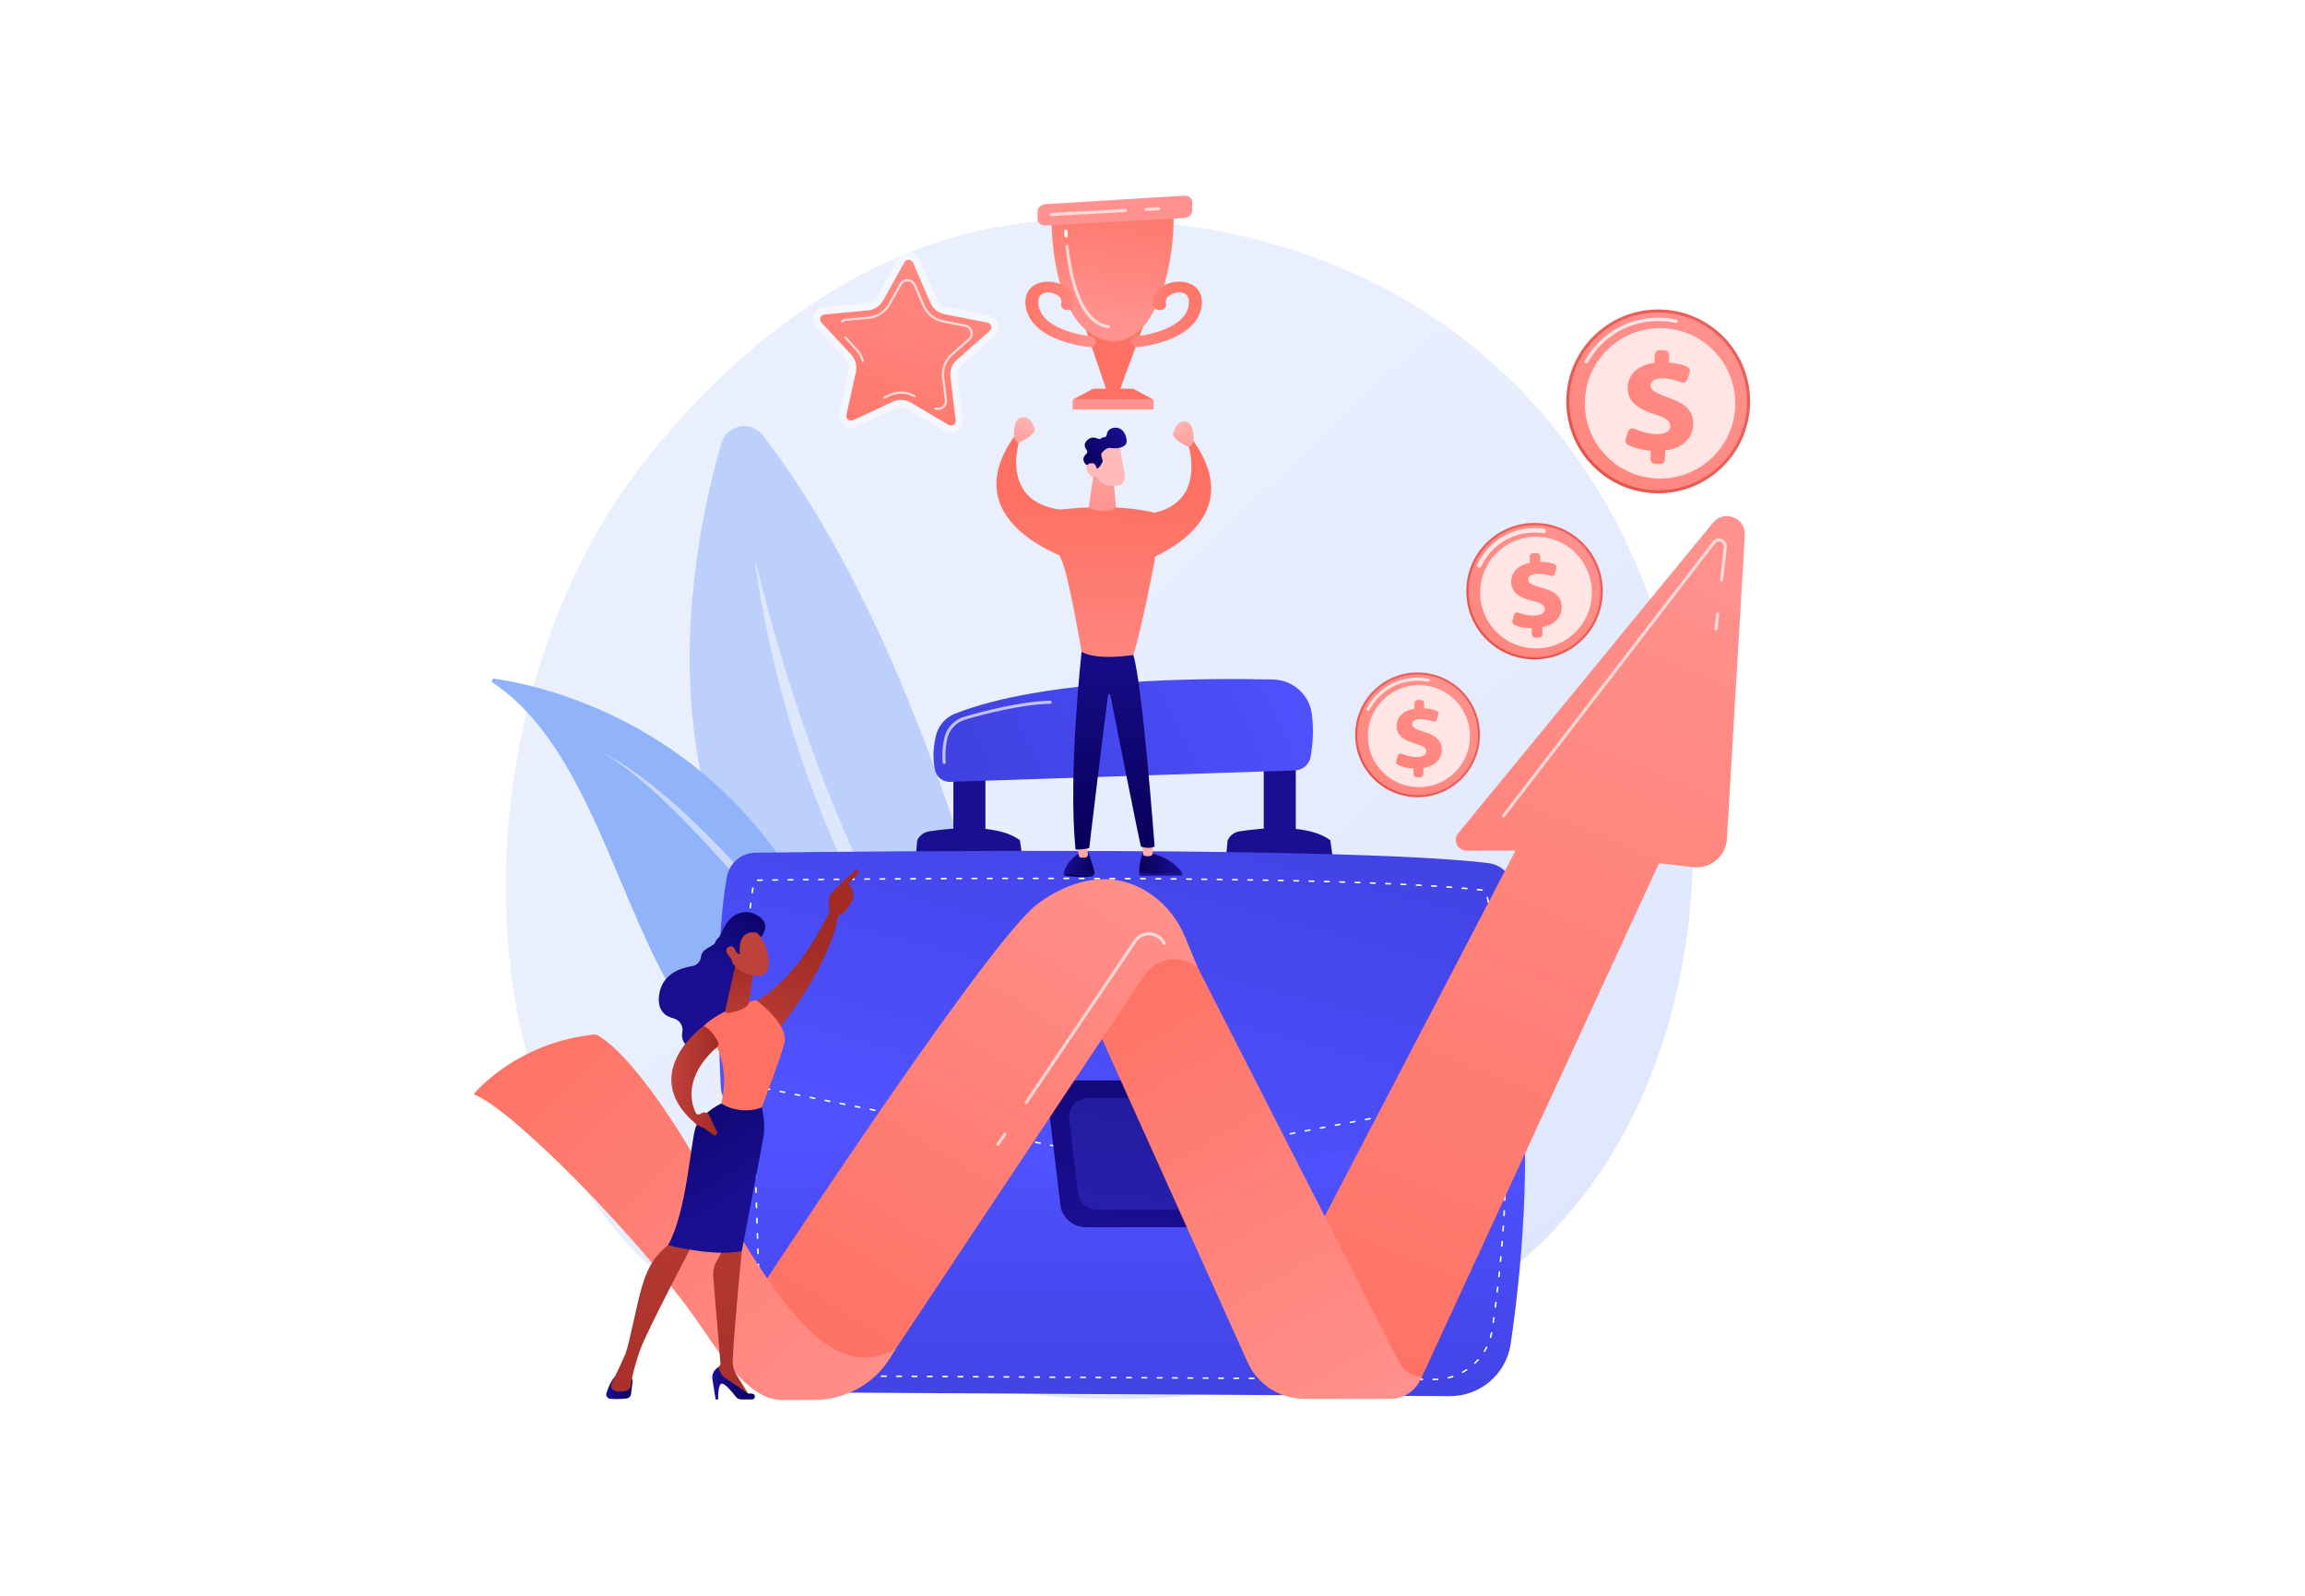 <?xml version="1.0" encoding="UTF-8"?>
<svg xmlns="http://www.w3.org/2000/svg" xmlns:xlink="http://www.w3.org/1999/xlink" viewBox="0 0 5359.36 3710">
  <defs>
    <style>
      .cls-1 {
        opacity: .71;
      }

      .cls-1, .cls-2, .cls-3, .cls-4, .cls-5, .cls-6, .cls-7, .cls-8, .cls-9, .cls-10, .cls-11, .cls-12, .cls-13, .cls-14, .cls-15, .cls-16, .cls-17, .cls-18, .cls-19, .cls-20, .cls-21, .cls-22, .cls-23, .cls-24, .cls-25, .cls-26, .cls-27, .cls-28, .cls-29, .cls-30, .cls-31, .cls-32, .cls-33, .cls-34, .cls-35, .cls-36, .cls-37, .cls-38, .cls-39, .cls-40, .cls-41, .cls-42, .cls-43, .cls-44, .cls-45, .cls-46, .cls-47, .cls-48, .cls-49, .cls-50, .cls-51, .cls-52, .cls-53, .cls-54, .cls-55, .cls-56, .cls-57, .cls-58, .cls-59, .cls-60, .cls-61, .cls-62, .cls-63, .cls-64, .cls-65, .cls-66, .cls-67, .cls-68, .cls-69 {
        stroke-width: 0px;
      }

      .cls-1, .cls-2, .cls-56, .cls-57, .cls-68, .cls-69 {
        fill: #fff;
      }

      .cls-2 {
        opacity: .78;
      }

      .cls-3 {
        fill: url(#linear-gradient);
      }

      .cls-4 {
        fill: url(#linear-gradient-10);
        opacity: .28;
      }

      .cls-5 {
        fill: url(#linear-gradient-38);
      }

      .cls-6 {
        fill: url(#linear-gradient-33);
      }

      .cls-7 {
        fill: url(#linear-gradient-29);
      }

      .cls-8 {
        fill: url(#linear-gradient-32);
      }

      .cls-9 {
        fill: url(#linear-gradient-30);
      }

      .cls-10 {
        fill: url(#linear-gradient-31);
      }

      .cls-11 {
        fill: url(#linear-gradient-36);
      }

      .cls-12 {
        fill: url(#linear-gradient-39);
      }

      .cls-13 {
        fill: url(#linear-gradient-34);
      }

      .cls-14 {
        fill: url(#linear-gradient-37);
      }

      .cls-15 {
        fill: url(#linear-gradient-35);
      }

      .cls-16 {
        fill: url(#linear-gradient-28);
      }

      .cls-17 {
        fill: url(#linear-gradient-25);
      }

      .cls-18 {
        fill: url(#linear-gradient-11);
      }

      .cls-19 {
        fill: url(#linear-gradient-12);
      }

      .cls-20 {
        fill: url(#linear-gradient-13);
      }

      .cls-21 {
        fill: url(#linear-gradient-17);
      }

      .cls-22 {
        fill: url(#linear-gradient-16);
      }

      .cls-23 {
        fill: url(#linear-gradient-19);
      }

      .cls-24 {
        fill: url(#linear-gradient-15);
      }

      .cls-25 {
        fill: url(#linear-gradient-23);
      }

      .cls-26 {
        fill: url(#linear-gradient-21);
      }

      .cls-27 {
        fill: url(#linear-gradient-18);
      }

      .cls-28 {
        fill: url(#linear-gradient-14);
      }

      .cls-29 {
        fill: url(#linear-gradient-22);
      }

      .cls-30 {
        fill: url(#linear-gradient-20);
      }

      .cls-31 {
        fill: url(#linear-gradient-27);
      }

      .cls-32 {
        fill: url(#linear-gradient-24);
      }

      .cls-33 {
        fill: url(#linear-gradient-26);
      }

      .cls-34 {
        fill: url(#linear-gradient-45);
      }

      .cls-35 {
        fill: url(#linear-gradient-46);
      }

      .cls-36 {
        fill: url(#linear-gradient-44);
      }

      .cls-37 {
        fill: url(#linear-gradient-48);
      }

      .cls-38 {
        fill: url(#linear-gradient-49);
      }

      .cls-39 {
        fill: url(#linear-gradient-47);
      }

      .cls-40 {
        fill: url(#linear-gradient-42);
      }

      .cls-41 {
        fill: url(#linear-gradient-43);
      }

      .cls-42 {
        fill: url(#linear-gradient-40);
      }

      .cls-43 {
        fill: url(#linear-gradient-41);
      }

      .cls-44 {
        fill: url(#linear-gradient-59);
      }

      .cls-45 {
        fill: url(#linear-gradient-57);
      }

      .cls-46 {
        fill: url(#linear-gradient-58);
      }

      .cls-47 {
        fill: url(#linear-gradient-55);
      }

      .cls-48 {
        fill: url(#linear-gradient-56);
      }

      .cls-49 {
        fill: url(#linear-gradient-53);
      }

      .cls-50 {
        fill: url(#linear-gradient-51);
      }

      .cls-51 {
        fill: url(#linear-gradient-52);
      }

      .cls-52 {
        fill: url(#linear-gradient-50);
      }

      .cls-53 {
        fill: url(#linear-gradient-54);
      }

      .cls-54 {
        fill: url(#linear-gradient-60);
      }

      .cls-55 {
        fill: url(#linear-gradient-61);
      }

      .cls-56 {
        opacity: .5;
      }

      .cls-57 {
        opacity: .51;
      }

      .cls-58 {
        fill: url(#linear-gradient-4);
      }

      .cls-59 {
        fill: url(#linear-gradient-2);
      }

      .cls-60 {
        fill: url(#linear-gradient-3);
      }

      .cls-61 {
        fill: url(#linear-gradient-8);
      }

      .cls-62 {
        fill: url(#linear-gradient-9);
      }

      .cls-63 {
        fill: url(#linear-gradient-7);
      }

      .cls-64 {
        fill: url(#linear-gradient-5);
      }

      .cls-65 {
        fill: url(#linear-gradient-6);
      }

      .cls-66 {
        fill: #bdd0fb;
      }

      .cls-67 {
        fill: #91b3fa;
      }

      .cls-69 {
        opacity: .67;
      }
    </style>
    <linearGradient id="linear-gradient" x1="4189.04" y1="3700.31" x2="2242.27" y2="1627.94" gradientUnits="userSpaceOnUse">
      <stop offset="0" stop-color="#dae3fe"/>
      <stop offset="1" stop-color="#e9effd"/>
    </linearGradient>
    <linearGradient id="linear-gradient-2" x1="2623.69" y1="2660.61" x2="2618.35" y2="3307.21" gradientUnits="userSpaceOnUse">
      <stop offset="0" stop-color="#4f52ff"/>
      <stop offset="1" stop-color="#4042e2"/>
    </linearGradient>
    <linearGradient id="linear-gradient-3" x1="2511.45" y1="1041.7" x2="2345.79" y2="1650.9" gradientUnits="userSpaceOnUse">
      <stop offset="0" stop-color="#09005d"/>
      <stop offset="1" stop-color="#1a0f91"/>
    </linearGradient>
    <linearGradient id="linear-gradient-4" x1="2478.15" y1="1032.64" x2="2312.49" y2="1641.84" xlink:href="#linear-gradient-3"/>
    <linearGradient id="linear-gradient-5" x1="3183.41" y1="1224.42" x2="3017.75" y2="1833.63" xlink:href="#linear-gradient-3"/>
    <linearGradient id="linear-gradient-6" x1="3148.15" y1="1214.84" x2="2982.49" y2="1824.04" xlink:href="#linear-gradient-3"/>
    <linearGradient id="linear-gradient-7" x1="3046.2" y1="1532.03" x2="2314.09" y2="1863.35" xlink:href="#linear-gradient-2"/>
    <linearGradient id="linear-gradient-8" x1="2525.73" y1="2704.37" x2="2755.52" y2="1806.6" xlink:href="#linear-gradient-2"/>
    <linearGradient id="linear-gradient-9" x1="2708.61" y1="2036.31" x2="2604.64" y2="2860.05" xlink:href="#linear-gradient-3"/>
    <linearGradient id="linear-gradient-10" x1="2607.8" y1="2263.58" x2="2717.03" y2="3516.79" xlink:href="#linear-gradient-2"/>
    <linearGradient id="linear-gradient-11" x1="4443.45" y1="1643.17" x2="4656.37" y2="1396.04" gradientTransform="translate(1123.67 -2830.38) rotate(43.21)" gradientUnits="userSpaceOnUse">
      <stop offset="0" stop-color="#e1473d"/>
      <stop offset="1" stop-color="#e9605a"/>
    </linearGradient>
    <linearGradient id="linear-gradient-12" x1="4776.68" y1="1215.78" x2="4147.08" y2="2166.93" gradientTransform="translate(1123.68 -2830.38) rotate(43.21)" gradientUnits="userSpaceOnUse">
      <stop offset="0" stop-color="#ff928e"/>
      <stop offset="1" stop-color="#fe7062"/>
    </linearGradient>
    <linearGradient id="linear-gradient-13" x1="3819.04" y1="358.73" x2="3499.75" y2="894.75" gradientTransform="translate(60.43 26.23) rotate(13.39)" xlink:href="#linear-gradient-12"/>
    <linearGradient id="linear-gradient-14" x1="4696.16" y1="1021.54" x2="4982.82" y2="688.81" gradientTransform="translate(967.51 -3190.88) rotate(47.21)" xlink:href="#linear-gradient-11"/>
    <linearGradient id="linear-gradient-15" x1="5144.8" y1="446.12" x2="4297.13" y2="1726.71" gradientTransform="translate(967.51 -3190.88) rotate(47.21)" xlink:href="#linear-gradient-12"/>
    <linearGradient id="linear-gradient-16" x1="3981.86" y1="-460.28" x2="3552.02" y2="261.35" gradientTransform="translate(96 39.75) rotate(17.39)" xlink:href="#linear-gradient-12"/>
    <linearGradient id="linear-gradient-17" x1="4229.29" y1="1793.2" x2="4423.83" y2="1567.39" gradientTransform="translate(4465.69 -2838.75) rotate(84.98)" xlink:href="#linear-gradient-11"/>
    <linearGradient id="linear-gradient-18" x1="4533.76" y1="1402.69" x2="3958.49" y2="2271.75" gradientTransform="translate(1316.65 -2549.12) rotate(45.62)" xlink:href="#linear-gradient-12"/>
    <linearGradient id="linear-gradient-19" x1="3630.55" y1="598.06" x2="3338.83" y2="1087.81" gradientTransform="translate(83.68 44.41) rotate(15.8)" xlink:href="#linear-gradient-12"/>
    <linearGradient id="linear-gradient-20" x1="2593.56" y1="805.21" x2="2819.79" y2="552.25" gradientUnits="userSpaceOnUse">
      <stop offset="0" stop-color="#fe7062"/>
      <stop offset="1" stop-color="#ff928e"/>
    </linearGradient>
    <linearGradient id="linear-gradient-21" x1="2606.23" y1="395.45" x2="2554.57" y2="746.38" xlink:href="#linear-gradient-20"/>
    <linearGradient id="linear-gradient-22" x1="2615.15" y1="724.27" x2="2593.77" y2="895.28" xlink:href="#linear-gradient-20"/>
    <linearGradient id="linear-gradient-23" x1="2608.42" y1="872.09" x2="2685.02" y2="656.54" xlink:href="#linear-gradient-20"/>
    <linearGradient id="linear-gradient-24" x1="2644.07" y1="228.31" x2="2613.79" y2="381.51" xlink:href="#linear-gradient-20"/>
    <linearGradient id="linear-gradient-25" x1="2833.36" y1="639.04" x2="2502.94" y2="888.25" xlink:href="#linear-gradient-20"/>
    <linearGradient id="linear-gradient-26" x1="2347.63" y1="699.29" x2="2566.04" y2="749.7" xlink:href="#linear-gradient-20"/>
    <linearGradient id="linear-gradient-27" x1="1777.54" y1="2006.92" x2="1848.55" y2="2006.92" gradientTransform="translate(4321.91) rotate(-180) scale(1 -1)" xlink:href="#linear-gradient-3"/>
    <linearGradient id="linear-gradient-28" x1="1988.73" y1="702.93" x2="2026.14" y2="419.69" gradientTransform="translate(4321.91) rotate(-180) scale(1 -1)" xlink:href="#linear-gradient-3"/>
    <linearGradient id="linear-gradient-29" x1="4332.91" y1="1923.58" x2="4318.73" y2="2047.32" gradientTransform="translate(-1811.84)" gradientUnits="userSpaceOnUse">
      <stop offset="0" stop-color="#febbba"/>
      <stop offset="1" stop-color="#ff928e"/>
    </linearGradient>
    <linearGradient id="linear-gradient-30" x1="4393.95" y1="2914.63" x2="4431.36" y2="2631.39" gradientTransform="translate(-1811.84)" xlink:href="#linear-gradient-3"/>
    <linearGradient id="linear-gradient-31" x1="4460.64" y1="2007.93" x2="4560.59" y2="2007.93" gradientTransform="translate(-1811.84)" xlink:href="#linear-gradient-3"/>
    <linearGradient id="linear-gradient-32" x1="4482.26" y1="1939.41" x2="4469" y2="2055.16" xlink:href="#linear-gradient-29"/>
    <linearGradient id="linear-gradient-33" x1="2588.55" y1="1935.71" x2="2604.46" y2="1437.21" xlink:href="#linear-gradient-3"/>
    <linearGradient id="linear-gradient-34" x1="2572.35" y1="1150.26" x2="2556.97" y2="1746.92" xlink:href="#linear-gradient-20"/>
    <linearGradient id="linear-gradient-35" x1="2533.04" y1="901.41" x2="2565.1" y2="1193.56" gradientTransform="matrix(1,0,0,1,0,0)" xlink:href="#linear-gradient-29"/>
    <linearGradient id="linear-gradient-36" x1="9208.26" y1="-881.05" x2="9319.64" y2="-908.15" gradientTransform="translate(224.43 1447.65) rotate(-28.87)" xlink:href="#linear-gradient-29"/>
    <linearGradient id="linear-gradient-37" x1="2191.15" y1="774.78" x2="2305.87" y2="774.78" gradientTransform="translate(224.43 1447.65) rotate(-28.87)" xlink:href="#linear-gradient-3"/>
    <linearGradient id="linear-gradient-38" x1="9204.39" y1="-897.19" x2="9315.77" y2="-924.3" gradientTransform="translate(224.43 1447.65) rotate(-28.87)" xlink:href="#linear-gradient-29"/>
    <linearGradient id="linear-gradient-39" x1="2416.1" y1="1146.23" x2="2400.71" y2="1742.9" xlink:href="#linear-gradient-20"/>
    <linearGradient id="linear-gradient-40" x1="2396.24" y1="950.33" x2="2360.34" y2="1068.3" gradientTransform="matrix(1,0,0,1,0,0)" xlink:href="#linear-gradient-29"/>
    <linearGradient id="linear-gradient-41" x1="640.45" y1="1156.48" x2="625.07" y2="1753.15" gradientTransform="translate(3357.28) rotate(-180) scale(1 -1)" xlink:href="#linear-gradient-20"/>
    <linearGradient id="linear-gradient-42" x1="620.59" y1="960.59" x2="584.69" y2="1078.56" gradientTransform="translate(3357.28) rotate(-180) scale(1 -1)" xlink:href="#linear-gradient-29"/>
    <linearGradient id="linear-gradient-43" x1="2260.18" y1="335.5" x2="1923.51" y2="1243.95" gradientTransform="matrix(1,0,0,1,0,0)" xlink:href="#linear-gradient-12"/>
    <linearGradient id="linear-gradient-44" x1="4000.01" y1="1217.34" x2="3134.3" y2="3344.21" gradientTransform="matrix(1,0,0,1,0,0)" xlink:href="#linear-gradient-12"/>
    <linearGradient id="linear-gradient-45" x1="3216.96" y1="3352.71" x2="2548.98" y2="2193.09" gradientTransform="matrix(1,0,0,1,0,0)" xlink:href="#linear-gradient-12"/>
    <linearGradient id="linear-gradient-46" x1="2691.18" y1="1943.23" x2="1921.66" y2="3199.04" gradientTransform="matrix(1,0,0,1,0,0)" xlink:href="#linear-gradient-12"/>
    <linearGradient id="linear-gradient-47" x1="2113.78" y1="3376.06" x2="1114.08" y2="2344.38" gradientTransform="matrix(1,0,0,1,0,0)" xlink:href="#linear-gradient-12"/>
    <linearGradient id="linear-gradient-48" x1="-5426.7" y1="2068.1" x2="-5354.52" y2="2249.17" gradientTransform="translate(-3692.08) rotate(-180) scale(1 -1)" xlink:href="#linear-gradient-3"/>
    <linearGradient id="linear-gradient-49" x1="-5705.69" y1="1622.72" x2="-5572.34" y2="1926.13" gradientTransform="translate(-3766.66 356.46) rotate(-177.91) scale(1 -1)" gradientUnits="userSpaceOnUse">
      <stop offset="0" stop-color="#a22b25"/>
      <stop offset="1" stop-color="#c0423c"/>
    </linearGradient>
    <linearGradient id="linear-gradient-50" x1="-5162.84" y1="3227.3" x2="-5101.63" y2="3227.3" gradientTransform="translate(-3692.08) rotate(-180) scale(1 -1)" xlink:href="#linear-gradient-3"/>
    <linearGradient id="linear-gradient-51" x1="-5421.47" y1="3468.67" x2="-5333.39" y2="2439.22" gradientTransform="translate(-3692.08) rotate(-180) scale(1 -1)" xlink:href="#linear-gradient-49"/>
    <linearGradient id="linear-gradient-52" x1="-5447.2" y1="3216.13" x2="-5348.16" y2="3216.13" gradientTransform="translate(-3692.08) rotate(-180) scale(1 -1)" xlink:href="#linear-gradient-3"/>
    <linearGradient id="linear-gradient-53" x1="-5244.29" y1="3483.99" x2="-5156.18" y2="2454.26" gradientTransform="translate(-3692.08) rotate(-180) scale(1 -1)" xlink:href="#linear-gradient-49"/>
    <linearGradient id="linear-gradient-54" x1="2249.25" y1="1898.5" x2="1843.12" y2="2331.35" gradientTransform="matrix(1,0,0,1,0,0)" xlink:href="#linear-gradient-12"/>
    <linearGradient id="linear-gradient-55" x1="-5176.68" y1="2450.59" x2="-5396.9" y2="2802.94" gradientTransform="translate(-3692.08) rotate(-180) scale(1 -1)" xlink:href="#linear-gradient-3"/>
    <linearGradient id="linear-gradient-56" x1="1728.81" y1="2220.6" x2="1703.87" y2="2430.8" gradientTransform="matrix(1,0,0,1,0,0)" xlink:href="#linear-gradient-49"/>
    <linearGradient id="linear-gradient-57" x1="-5362.93" y1="2512.92" x2="-5253.02" y2="2512.92" gradientTransform="translate(-3692.08) rotate(-180) scale(1 -1)" xlink:href="#linear-gradient-49"/>
    <linearGradient id="linear-gradient-58" x1="9457.63" y1="22550.67" x2="9382.81" y2="22443.79" gradientTransform="translate(-3476.94 42.62) rotate(-168.8) scale(1 -1)" xlink:href="#linear-gradient-49"/>
    <linearGradient id="linear-gradient-59" x1="-5554.86" y1="979.43" x2="-5482.68" y2="1160.51" gradientTransform="translate(-3476.94 42.62) rotate(-168.8) scale(1 -1)" xlink:href="#linear-gradient-3"/>
    <linearGradient id="linear-gradient-60" x1="9481.52" y1="22533.93" x2="9406.7" y2="22427.04" gradientTransform="translate(-3476.94 42.62) rotate(-168.8) scale(1 -1)" xlink:href="#linear-gradient-49"/>
    <linearGradient id="linear-gradient-61" x1="-5732.04" y1="1634.29" x2="-5598.68" y2="1937.71" xlink:href="#linear-gradient-49"/>
  </defs>
  <g id="Background">
    <rect class="cls-68" width="5359.36" height="3710"/>
  </g>
  <g id="Illustration">
    <g>
      <path class="cls-3" d="m3604.53,2868.88c-71.87,74.08-136.17,117.62-185.4,150.5-480.16,320.61-1029.04,228.2-1198.74,196.62-273.79-50.96-504.91-86.91-703.48-266.31-451.21-407.65-429.27-1258.05-84.48-1784.83,40.88-62.46,385.14-572.76,935.21-644.67,13.45-1.76,23.49-2.76,32.28-3.69,85.09-9.01,612.41-56.56,1042.38,303.67,61.55,51.56,160.6,144.57,252.45,286.43,335.85,518.69,336.91,1322.02-90.21,1762.28Z"/>
      <g>
        <path class="cls-66" d="m2395.69,2575.37s-187.47-997.13-620.71-1561.64c-29.12-37.95-84.87-27.48-98.19,18.59-89.05,308.04-270.32,1247.9,718.9,1543.05Z"/>
        <path class="cls-56" d="m2306.41,2506.29c2.16,2.49-.9,6.02-3.35,3.86-90.23-79.62-436.75-464.81-547.12-1196.47-.35-2.35,2.85-3.04,3.39-.73,39.87,170.49,204.86,800.24,547.08,1193.34Z"/>
      </g>
      <g>
        <path class="cls-67" d="m1145.92,1587.52c-4.66-3.09-1.94-10.34,3.59-9.56,88.34,12.54,408.83,77.84,640.82,383.4,212.25,279.57,315.37,510.49,350.26,597.93,6.9,17.29-7.36,35.63-25.82,33.17-109.38-14.56-413.53-71.37-535.22-262.19-145.42-228.03-211.4-595.15-433.63-742.76Z"/>
        <path class="cls-56" d="m1401.2,1750.11s285.03,118.49,716.21,811.12c0,0-470.2-673.13-716.21-811.12Z"/>
      </g>
      <g>
        <path class="cls-59" d="m1702.83,2440.92l19.49,606.24c3.4,105.71,90.15,189.84,196.41,190.46l1451.75,8.56c71.02.42,131.52-51.18,141.89-121.12,22.7-153.1,51.62-427.03,19.05-684.15h-1828.61Z"/>
        <path class="cls-68" d="m3335.26,3209.05h-2.97c-.98-.02-1.78-.82-1.77-1.81,0-.98.8-1.77,1.78-1.77h2.96c2.55.01,5.1-.06,7.62-.2,1.08-.05,1.83.7,1.88,1.68.06.98-.7,1.82-1.68,1.88-2.59.15-5.19.22-7.82.22Zm-27.9-.16h-.01l-10.69-.06c-.98,0-1.78-.81-1.77-1.79,0-.98.8-1.77,1.78-1.77h.01l10.69.06c.98,0,1.78.81,1.77,1.79,0,.98-.8,1.77-1.78,1.77Zm-35.62-.21h-.01l-10.69-.06c-.98,0-1.78-.81-1.77-1.79,0-.98.8-1.77,1.78-1.77h.01l10.69.06c.98,0,1.78.81,1.77,1.79,0,.98-.8,1.77-1.78,1.77Zm-35.63-.21h-.01l-10.69-.06c-.98,0-1.78-.81-1.77-1.79,0-.98.8-1.77,1.78-1.77h.01l10.69.06c.98,0,1.78.81,1.77,1.79,0,.98-.8,1.77-1.78,1.77Zm-35.63-.21h-.01l-10.69-.06c-.98,0-1.78-.81-1.77-1.79,0-.98.8-1.77,1.78-1.77h.01l10.69.06c.98,0,1.78.81,1.77,1.79,0,.98-.8,1.77-1.78,1.77Zm-35.63-.21h-.01l-10.69-.06c-.98,0-1.78-.81-1.77-1.79,0-.98.8-1.77,1.78-1.77h.01l10.69.06c.98,0,1.78.81,1.77,1.79,0,.98-.8,1.77-1.78,1.77Zm-35.63-.21h-.01l-10.69-.06c-.98,0-1.78-.81-1.77-1.79,0-.98.8-1.77,1.78-1.77h.01l10.69.06c.98,0,1.78.81,1.77,1.79,0,.98-.8,1.77-1.78,1.77Zm-35.63-.21h-.01l-10.69-.06c-.98,0-1.78-.81-1.77-1.79,0-.98.8-1.77,1.78-1.77h.01l10.69.06c.98,0,1.78.81,1.77,1.79,0,.98-.8,1.77-1.78,1.77Zm-35.63-.21h-.01l-10.68-.06c-.98,0-1.78-.81-1.77-1.79,0-.99.86-1.61,1.79-1.77l10.68.06c.98,0,1.78.81,1.77,1.79,0,.98-.8,1.77-1.78,1.77Zm-35.62-.21h-.01l-10.69-.06c-.98,0-1.78-.81-1.77-1.79,0-.98.8-1.77,1.78-1.77h.01l10.69.06c.98,0,1.78.81,1.77,1.79,0,.98-.8,1.77-1.78,1.77Zm-35.63-.21h-.01l-10.69-.06c-.98,0-1.78-.81-1.77-1.79,0-.98.8-1.77,1.78-1.77h.01l10.69.06c.98,0,1.78.81,1.77,1.79,0,.98-.8,1.77-1.78,1.77Zm-35.63-.21h-.01l-10.69-.06c-.98,0-1.78-.81-1.77-1.79,0-.98.8-1.77,1.78-1.77h.01l10.69.06c.98,0,1.78.81,1.77,1.79,0,.98-.8,1.77-1.78,1.77Zm-35.63-.21h-.01l-10.69-.06c-.98,0-1.78-.81-1.77-1.79,0-.98.8-1.77,1.78-1.77h.01l10.69.06c.98,0,1.78.81,1.77,1.79,0,.98-.8,1.77-1.78,1.77Zm-35.63-.21h-.01l-10.69-.06c-.98,0-1.78-.81-1.77-1.79,0-.98.8-1.77,1.78-1.77h.01l10.69.06c.98,0,1.78.81,1.77,1.79,0,.98-.8,1.77-1.78,1.77Zm-35.63-.21h-.01l-10.68-.06c-.98,0-1.78-.81-1.77-1.79,0-.98.8-1.77,1.78-1.77h.01l10.68.06c.98,0,1.78.81,1.77,1.79,0,.98-.8,1.77-1.78,1.77Zm-35.62-.21h-.01l-10.69-.06c-.98,0-1.78-.81-1.77-1.79,0-.98.8-1.77,1.78-1.77h.01l10.69.06c.98,0,1.78.81,1.77,1.79,0,.98-.8,1.77-1.78,1.77Zm-35.63-.21h-.01l-10.69-.06c-.98,0-1.78-.81-1.77-1.79,0-.98.8-1.77,1.78-1.77h.01l10.69.06c.98,0,1.78.81,1.77,1.79,0,.98-.8,1.77-1.78,1.77Zm-35.63-.21h-.01l-10.69-.06c-.98,0-1.78-.81-1.77-1.79,0-.99.67-1.68,1.79-1.77l10.69.06c.98,0,1.78.81,1.77,1.79,0,.98-.8,1.77-1.78,1.77Zm-35.63-.21h-.01l-10.69-.06c-.98,0-1.78-.81-1.77-1.79,0-.98.8-1.77,1.78-1.77h.01l10.69.06c.98,0,1.78.81,1.77,1.79,0,.98-.8,1.77-1.78,1.77Zm665.91-.14c-.8,0-1.53-.55-1.73-1.36-.23-.95.35-1.92,1.31-2.15,3.4-.83,6.81-1.81,10.14-2.9.93-.32,1.94.2,2.25,1.13.31.94-.2,1.94-1.13,2.25-3.42,1.12-6.92,2.13-10.41,2.97-.14.03-.28.05-.42.05Zm-701.54-.07h-.01l-10.69-.06c-.98,0-1.78-.81-1.77-1.79,0-.98.8-1.77,1.78-1.77h.01l10.69.06c.98,0,1.78.81,1.77,1.79,0,.98-.8,1.77-1.78,1.77Zm-35.63-.21h-.01l-10.68-.06c-.98,0-1.78-.81-1.77-1.79,0-.98.8-1.77,1.78-1.77h.01l10.68.06c.98,0,1.78.81,1.77,1.79,0,.98-.8,1.77-1.78,1.77Zm-35.62-.21h-.01l-10.69-.06c-.98,0-1.78-.81-1.77-1.79,0-.98.91-1.82,1.79-1.77l10.69.06c.98,0,1.78.81,1.77,1.79,0,.98-.8,1.77-1.78,1.77Zm-35.63-.21h-.01l-10.69-.06c-.98,0-1.78-.81-1.77-1.79,0-.98.8-1.77,1.78-1.77h.01l10.69.06c.98,0,1.78.81,1.77,1.79,0,.98-.8,1.77-1.78,1.77Zm-35.63-.21h-.01l-10.69-.06c-.98,0-1.78-.81-1.77-1.79,0-.98.8-1.77,1.78-1.77h.01l10.69.06c.98,0,1.78.81,1.77,1.79,0,.98-.8,1.77-1.78,1.77Zm-35.63-.21h-.01l-10.69-.06c-.98,0-1.78-.81-1.77-1.79,0-.98.8-1.77,1.78-1.77h.01l10.69.06c.98,0,1.78.81,1.77,1.79,0,.98-.8,1.77-1.78,1.77Zm-35.63-.21h-.01l-10.69-.06c-.98,0-1.78-.81-1.77-1.79,0-.98.8-1.77,1.78-1.77h.01l10.69.06c.98,0,1.78.81,1.77,1.79,0,.98-.8,1.77-1.78,1.77Zm-35.62-.21h-.01l-10.69-.07c-.98,0-1.78-.81-1.77-1.79,0-.98.8-1.77,1.78-1.77h.01l10.69.07c.98,0,1.78.81,1.77,1.79,0,.98-.8,1.77-1.78,1.77Zm-35.63-.21h-.01l-10.69-.06c-.98,0-1.78-.81-1.77-1.79,0-.98.8-1.77,1.78-1.77h.01l10.69.06c.98,0,1.78.81,1.77,1.79,0,.98-.8,1.77-1.78,1.77Zm-35.63-.21h-.01l-10.69-.06c-.98,0-1.78-.81-1.77-1.79,0-.98.8-1.77,1.78-1.77h.01l10.69.06c.98,0,1.78.81,1.77,1.79,0,.98-.8,1.77-1.78,1.77Zm-35.63-.21h-.01l-10.69-.07c-.98,0-1.78-.81-1.77-1.79,0-.98.8-1.77,1.78-1.77h.01l10.69.07c.98,0,1.78.81,1.77,1.79,0,.98-.8,1.77-1.78,1.77Zm-35.63-.21h-.01l-10.69-.06c-.98,0-1.78-.81-1.77-1.79,0-.98.72-1.89,1.79-1.77l10.69.06c.98,0,1.78.81,1.77,1.79,0,.98-.8,1.77-1.78,1.77Zm-35.63-.21h-.01l-10.68-.06c-.98,0-1.78-.81-1.77-1.79,0-.98.8-1.77,1.78-1.77h.01l10.68.06c.98,0,1.78.81,1.77,1.79,0,.98-.8,1.77-1.78,1.77Zm-35.62-.21h-.01l-10.69-.07c-.98,0-1.78-.81-1.77-1.79,0-.98.8-1.77,1.78-1.77h.01l10.69.07c.98,0,1.78.81,1.77,1.79,0,.98-.8,1.77-1.78,1.77Zm-35.63-.21h-.01l-10.69-.06c-.98,0-1.78-.81-1.77-1.79,0-.98.8-1.77,1.78-1.77h.01l10.69.06c.98,0,1.78.81,1.77,1.79,0,.98-.8,1.77-1.78,1.77Zm-35.63-.21h-.01l-10.69-.06c-.98,0-1.78-.81-1.77-1.79,0-.98.8-1.77,1.78-1.77h.01l10.69.06c.98,0,1.78.81,1.77,1.79,0,.98-.8,1.77-1.78,1.77Zm-35.63-.21h-.01l-10.69-.07c-.98,0-1.78-.81-1.77-1.79,0-.98.8-1.77,1.78-1.77h.01l10.69.07c.98,0,1.78.81,1.77,1.79,0,.98-.8,1.77-1.78,1.77Zm-35.63-.21h-.01l-10.69-.06c-.98,0-1.78-.81-1.77-1.79,0-.98.8-1.77,1.78-1.77h.01l10.69.06c.98,0,1.78.81,1.77,1.79,0,.98-.8,1.77-1.78,1.77Zm-35.62-.21h-.01l-10.69-.06c-.98,0-1.78-.81-1.77-1.79,0-.98.8-1.77,1.78-1.77h.01l10.69.06c.98,0,1.78.81,1.77,1.79,0,.98-.8,1.77-1.78,1.77Zm-35.63-.21h-.01l-10.69-.07c-.98,0-1.78-.81-1.77-1.79,0-.98.8-1.77,1.78-1.77h.01l10.69.07c.98,0,1.78.81,1.77,1.79,0,.98-.8,1.77-1.78,1.77Zm-35.63-.21h-.7c-3.35-.02-6.75-.13-10.09-.33-.98-.06-1.73-.9-1.67-1.88.06-.98.8-1.82,1.88-1.67,3.28.19,6.62.3,9.91.32h.69c.98,0,1.77.81,1.77,1.8,0,.98-.8,1.77-1.78,1.77Zm-35.4-3.4c-.11,0-.23-.01-.34-.03-3.52-.68-7.06-1.46-10.52-2.33-.95-.24-1.53-1.21-1.29-2.16.24-.95,1.2-1.55,2.16-1.29,3.4.86,6.88,1.62,10.33,2.29.96.19,1.6,1.12,1.41,2.09-.16.85-.91,1.44-1.75,1.44Zm1482.59-5.2c-.63,0-1.24-.33-1.56-.93-.47-.86-.16-1.94.71-2.42,3.05-1.67,6.09-3.5,9.04-5.43.82-.54,1.92-.31,2.46.51.54.82.31,1.93-.51,2.46-3.03,1.98-6.15,3.86-9.28,5.57-.27.15-.56.22-.86.22Zm-1516.73-4.79c-.22,0-.44-.04-.66-.13-3.29-1.31-6.62-2.75-9.88-4.27-.89-.42-1.28-1.48-.86-2.37.42-.9,1.48-1.28,2.37-.86,3.2,1.49,6.47,2.91,9.7,4.19.91.37,1.36,1.4,1,2.31-.28.7-.95,1.12-1.66,1.12Zm1545.38-16.21c-.47,0-.94-.18-1.29-.55-.68-.71-.65-1.84.06-2.52,2.54-2.43,5-4.98,7.32-7.58.65-.73,1.78-.79,2.52-.14.73.65.8,1.78.14,2.52-2.39,2.67-4.92,5.29-7.52,7.79-.34.33-.79.49-1.23.49Zm-1576.99-.02c-.33,0-.66-.09-.96-.28-2.99-1.91-5.98-3.95-8.91-6.06-.8-.57-.98-1.69-.4-2.49.58-.8,1.69-.98,2.49-.4,2.87,2.07,5.81,4.07,8.74,5.94.83.53,1.07,1.63.54,2.46-.34.53-.92.82-1.51.82Zm-28.02-21.89c-.44,0-.88-.16-1.22-.49-2.62-2.48-5.18-5.05-7.62-7.63-.67-.72-.64-1.84.07-2.52.71-.68,1.84-.64,2.52.07,2.39,2.53,4.91,5.05,7.48,7.49.71.68.74,1.81.07,2.52-.35.37-.82.56-1.29.56Zm1627.22-5.8c-.32,0-.63-.08-.92-.26-.84-.51-1.11-1.6-.6-2.45,1.8-2.98,3.51-6.08,5.08-9.23.45-.88,1.51-1.24,2.39-.8.88.44,1.24,1.51.8,2.39-1.61,3.23-3.37,6.42-5.22,9.48-.33.55-.92.86-1.52.86Zm-1650.63-20.96c-.55,0-1.1-.26-1.45-.74-2.1-2.92-4.14-5.93-6.05-8.93-.53-.83-.29-1.93.55-2.46.82-.52,1.93-.29,2.46.55,1.88,2.95,3.88,5.9,5.94,8.77.57.8.39,1.91-.41,2.49-.31.23-.68.33-1.04.33Zm1664.81-11.6c-.16,0-.33-.02-.49-.07-.95-.27-1.5-1.26-1.22-2.2.96-3.37,1.8-6.82,2.48-10.25.19-.97,1.14-1.58,2.1-1.4.96.19,1.59,1.13,1.4,2.1-.71,3.52-1.57,7.06-2.55,10.52-.22.78-.94,1.29-1.71,1.29Zm-1682.76-19.13c-.67,0-1.32-.38-1.62-1.03-1.51-3.28-2.94-6.62-4.25-9.93-.36-.92.09-1.95,1-2.31.92-.37,1.95.09,2.31,1,1.28,3.25,2.69,6.53,4.17,9.75.41.89.02,1.95-.87,2.37-.24.11-.5.16-.75.16Zm1689.07-15.91c-.08,0-.17,0-.25-.02-.97-.14-1.65-1.04-1.51-2.01.49-3.48.99-7,1.49-10.58.13-.98,1.06-1.65,2.01-1.52.97.14,1.66,1.03,1.52,2.01-.5,3.59-.99,7.12-1.49,10.6-.13.89-.89,1.53-1.76,1.53Zm-1700.84-17.69c-.8,0-1.53-.54-1.73-1.36-.85-3.48-1.62-7.02-2.27-10.54-.18-.97.46-1.9,1.42-2.08.97-.18,1.9.46,2.08,1.42.64,3.45,1.4,6.93,2.23,10.35.24.96-.35,1.92-1.3,2.15-.14.03-.29.05-.42.05Zm1705.65-17.62c-.08,0-.16,0-.23-.01-.98-.13-1.66-1.02-1.54-2,.46-3.49.91-7.02,1.36-10.6.13-.98,1.03-1.67,1.99-1.54.98.13,1.67,1.02,1.54,1.99-.45,3.58-.91,7.12-1.36,10.61-.12.9-.88,1.55-1.76,1.55Zm-1710.81-17.56c-.95,0-1.73-.74-1.78-1.69-.06-1.17-.11-2.34-.15-3.51l-.23-7.2c-.03-.98.74-1.81,1.72-1.84,1.13.05,1.81.74,1.84,1.72l.23,7.2c.04,1.16.09,2.31.14,3.46.05.98-.71,1.82-1.69,1.86-.03,0-.06,0-.09,0Zm1715.2-17.8c-.07,0-.14,0-.22-.01-.97-.11-1.67-1-1.56-1.98.42-3.51.83-7.04,1.24-10.61.11-.98,1.06-1.69,1.97-1.57.98.11,1.68,1,1.57,1.97-.41,3.58-.83,7.12-1.25,10.63-.11.9-.88,1.57-1.76,1.57Zm-1716.38-17.81c-.96,0-1.75-.76-1.78-1.73l-.34-10.68c-.03-.98.74-1.81,1.73-1.84.91,0,1.81.74,1.84,1.73l.34,10.68c.03.98-.74,1.81-1.73,1.84h-.06Zm1720.38-17.6c-.07,0-.13,0-.19-.01-.98-.1-1.69-.98-1.58-1.96.38-3.52.75-7.06,1.12-10.63.1-.98,1.01-1.7,1.96-1.59.98.1,1.69.97,1.59,1.96-.37,3.57-.74,7.12-1.12,10.64-.1.91-.87,1.59-1.77,1.59Zm-1721.52-18.01c-.96,0-1.75-.76-1.78-1.73l-.34-10.68c-.03-.98.74-1.81,1.72-1.84,1.08-.05,1.81.74,1.84,1.72l.34,10.68c.03.98-.74,1.81-1.72,1.84h-.06Zm1725.1-17.44c-.06,0-.11,0-.17,0-.98-.09-1.7-.96-1.61-1.94l.99-10.64c.09-.98.98-1.67,1.94-1.61.98.09,1.7.96,1.61,1.94l-.99,10.65c-.09.92-.86,1.61-1.77,1.61Zm-1726.25-18.16c-.96,0-1.75-.76-1.78-1.73l-.34-10.68c-.03-.98.74-1.81,1.72-1.84h.06c.96,0,1.75.76,1.78,1.72l.34,10.69c.03.98-.74,1.81-1.72,1.84h-.06Zm1729.42-17.33c-.05,0-.1,0-.15,0-.98-.08-1.71-.94-1.63-1.92l.87-10.65c.08-.98.95-1.69,1.92-1.63.98.08,1.71.94,1.63,1.92l-.87,10.66c-.08.93-.86,1.64-1.77,1.64Zm-1730.56-18.28c-.96,0-1.75-.76-1.78-1.73l-.34-10.68c-.03-.98.74-1.81,1.73-1.84,1.03.05,1.81.74,1.84,1.73l.34,10.68c.03.98-.74,1.81-1.73,1.84h-.06Zm1733.3-17.25s-.09,0-.13,0c-.98-.07-1.72-.92-1.65-1.9.25-3.53.5-7.09.73-10.66.07-.98.92-1.7,1.9-1.66.98.07,1.73.92,1.66,1.9-.24,3.58-.48,7.13-.73,10.67-.07.94-.85,1.66-1.77,1.66Zm-1734.44-18.36c-.96,0-1.75-.76-1.78-1.73l-.34-10.68c-.03-.98.74-1.81,1.72-1.84h.06c.96,0,1.75.76,1.78,1.72l.34,10.68c.03.98-.74,1.81-1.72,1.84h-.06Zm1736.74-17.2s-.07,0-.1,0c-.98-.06-1.73-.9-1.67-1.88l.6-10.67c.05-.98.8-1.75,1.88-1.68.98.05,1.74.89,1.68,1.88l-.6,10.68c-.06.95-.84,1.68-1.78,1.68Zm-1737.88-18.41c-.96,0-1.75-.76-1.78-1.73l-.34-10.68c-.03-.98.74-1.81,1.73-1.84.98-.04,1.81.74,1.84,1.72l.34,10.69c.03.98-.74,1.81-1.73,1.84h-.06Zm1739.73-17.18h-.08c-.98-.05-1.74-.88-1.7-1.86.16-3.55.31-7.1.46-10.67.04-.98.8-1.75,1.85-1.71.98.04,1.75.87,1.71,1.85-.15,3.58-.3,7.14-.46,10.69-.05.96-.83,1.7-1.78,1.7Zm-1740.87-18.43c-.96,0-1.75-.76-1.78-1.73l-.34-10.68c-.03-.98.74-1.81,1.73-1.84.96-.08,1.8.74,1.84,1.72l.34,10.69c.03.98-.74,1.81-1.73,1.84h-.06Zm1742.24-17.17h-.06c-.98-.03-1.76-.85-1.73-1.84l.32-10.68c.03-.97.82-1.73,1.78-1.73h.05c.98.03,1.76.85,1.73,1.83l-.32,10.69c-.03.96-.82,1.73-1.78,1.73Zm-1743.39-18.44c-.96,0-1.75-.76-1.78-1.73l-.34-10.68c-.03-.98.74-1.81,1.73-1.84,1.05.09,1.81.74,1.84,1.73l.34,10.68c.03.98-.74,1.81-1.73,1.84h-.06Zm1744.27-17.19h-.03c-.98-.02-1.77-.83-1.75-1.81.06-3.55.12-7.11.16-10.68.01-.98.81-1.76,1.78-1.76h.02c.98.01,1.77.82,1.76,1.8-.04,3.57-.1,7.14-.16,10.7-.02.97-.81,1.75-1.78,1.75Zm-1745.41-18.42c-.96,0-1.75-.76-1.78-1.73l-.34-10.68c-.03-.98.74-1.81,1.73-1.84,1.02-.08,1.81.74,1.84,1.73l.34,10.68c.03.98-.74,1.81-1.73,1.84h-.06Zm1745.77-17.2h0c-.98,0-1.78-.8-1.78-1.78v-5.87s0-4.81,0-4.81c0-.98.79-1.78,1.78-1.78h0c.98,0,1.78.79,1.78,1.78v4.82s0,5.88,0,5.88c0,.98-.8,1.78-1.78,1.78Zm-1746.91-18.4c-.96,0-1.75-.76-1.78-1.73l-.34-10.68c-.03-.98.74-1.81,1.73-1.84.99-.06,1.81.74,1.84,1.73l.34,10.68c.03.98-.74,1.81-1.73,1.84h-.06Zm1746.73-17.22c-.97,0-1.77-.78-1.78-1.76-.05-3.56-.1-7.11-.16-10.68-.02-.98.77-1.8,1.75-1.81,1.05-.14,1.8.77,1.81,1.75.06,3.57.12,7.14.16,10.69.01.98-.78,1.79-1.76,1.81h-.02Zm-1747.87-18.39c-.96,0-1.75-.76-1.78-1.73l-.34-10.68c-.03-.98.74-1.81,1.73-1.84,1.06-.08,1.81.74,1.84,1.72l.34,10.68c.03.98-.74,1.81-1.73,1.84h-.06Zm1747.11-17.22c-.96,0-1.75-.76-1.78-1.73-.1-3.55-.22-7.11-.34-10.67-.03-.98.73-1.81,1.72-1.84.9-.06,1.81.74,1.84,1.72.13,3.57.24,7.13.34,10.69.03.98-.74,1.8-1.73,1.83h-.05Zm-1748.26-18.39c-.96,0-1.75-.76-1.78-1.72l-.34-10.68c-.03-.98.74-1.81,1.72-1.84h.06c.96,0,1.75.76,1.78,1.72l.34,10.68c.03.98-.74,1.81-1.72,1.84h-.06Zm1746.89-17.2c-.95,0-1.74-.74-1.78-1.7-.17-3.55-.34-7.11-.53-10.66-.05-.98.7-1.82,1.68-1.87.95-.07,1.82.7,1.87,1.68.19,3.56.37,7.12.53,10.68.05.98-.71,1.82-1.69,1.86-.03,0-.06,0-.08,0Zm-1748.03-18.41c-.96,0-1.75-.76-1.78-1.73l-.34-10.68c-.03-.98.74-1.81,1.73-1.84,1.01.03,1.81.74,1.84,1.72l.34,10.69c.03.98-.74,1.81-1.73,1.84h-.06Zm1746.02-17.16c-.93,0-1.71-.72-1.77-1.66-.23-3.55-.48-7.1-.73-10.65-.07-.98.67-1.83,1.65-1.91,1.03-.06,1.83.67,1.91,1.65.26,3.56.5,7.12.73,10.67.06.98-.68,1.83-1.66,1.89-.04,0-.08,0-.12,0Zm-1747.16-18.45c-.96,0-1.75-.76-1.78-1.73l-.34-10.68c-.03-.98.74-1.81,1.73-1.84.98-.02,1.81.74,1.84,1.72l.34,10.69c.03.98-.74,1.81-1.73,1.84h-.06Zm1744.47-17.08c-.91,0-1.69-.7-1.77-1.63-.31-3.55-.62-7.09-.95-10.64-.09-.98.63-1.84,1.61-1.93.91-.07,1.85.63,1.93,1.61.32,3.55.64,7.1.95,10.65.08.98-.64,1.84-1.62,1.93-.05,0-.1,0-.16,0Zm-1745.61-18.53c-.96,0-1.75-.76-1.78-1.72l-.34-10.68c-.03-.98.74-1.81,1.72-1.84,1.16-.07,1.81.74,1.84,1.72l.34,10.68c.03.98-.74,1.81-1.72,1.84h-.06Zm1742.18-16.93c-.9,0-1.67-.68-1.77-1.59-.38-3.54-.78-7.08-1.18-10.62-.11-.98.59-1.86,1.57-1.97.96-.09,1.86.59,1.97,1.57.4,3.54.8,7.09,1.18,10.64.1.98-.6,1.86-1.58,1.96-.07,0-.13.01-.19.01Zm-1743.33-18.68c-.96,0-1.75-.76-1.78-1.72l-.34-10.68c-.03-.98.74-1.81,1.73-1.84.94.08,1.8.74,1.84,1.72l.34,10.68c.03.98-.74,1.81-1.73,1.84h-.06Zm1733.83-10.68h-10.69c-.98,0-1.78-.8-1.78-1.78s.8-1.78,1.78-1.78h10.69c.98,0,1.78.8,1.78,1.78s-.8,1.78-1.78,1.78Zm-35.63,0h-10.69c-.98,0-1.78-.8-1.78-1.78s.8-1.78,1.78-1.78h10.69c.98,0,1.78.8,1.78,1.78s-.8,1.78-1.78,1.78Zm-35.63,0h-10.69c-.98,0-1.78-.8-1.78-1.78s.8-1.78,1.78-1.78h10.69c.98,0,1.78.8,1.78,1.78s-.8,1.78-1.78,1.78Zm-35.63,0h-10.69c-.98,0-1.78-.8-1.78-1.78s.8-1.78,1.78-1.78h10.69c.98,0,1.78.8,1.78,1.78s-.8,1.78-1.78,1.78Zm-35.63,0h-10.69c-.98,0-1.78-.8-1.78-1.78s.8-1.78,1.78-1.78h10.69c.98,0,1.78.8,1.78,1.78s-.8,1.78-1.78,1.78Zm-35.63,0h-10.69c-.98,0-1.78-.8-1.78-1.78s.8-1.78,1.78-1.78h10.69c.98,0,1.78.8,1.78,1.78s-.8,1.78-1.78,1.78Zm-35.63,0h-10.69c-.98,0-1.78-.8-1.78-1.78s.8-1.78,1.78-1.78h10.69c.98,0,1.78.8,1.78,1.78s-.8,1.78-1.78,1.78Zm-35.63,0h-10.69c-.98,0-1.78-.8-1.78-1.78s.8-1.78,1.78-1.78h10.69c.98,0,1.78.8,1.78,1.78s-.8,1.78-1.78,1.78Zm-35.63,0h-10.69c-.98,0-1.78-.8-1.78-1.78s.8-1.78,1.78-1.78h10.69c.98,0,1.78.8,1.78,1.78s-.8,1.78-1.78,1.78Zm-35.63,0h-10.69c-.98,0-1.78-.8-1.78-1.78s.8-1.78,1.78-1.78h10.69c.98,0,1.78.8,1.78,1.78s-.8,1.78-1.78,1.78Zm-35.63,0h-10.69c-.98,0-1.78-.8-1.78-1.78s.8-1.78,1.78-1.78h10.69c.98,0,1.78.8,1.78,1.78s-.8,1.78-1.78,1.78Zm-35.63,0h-10.69c-.98,0-1.78-.8-1.78-1.78s.8-1.78,1.78-1.78h10.69c.98,0,1.78.8,1.78,1.78s-.8,1.78-1.78,1.78Zm-35.63,0h-10.69c-.98,0-1.78-.8-1.78-1.78s.8-1.78,1.78-1.78h10.69c.98,0,1.78.8,1.78,1.78s-.8,1.78-1.78,1.78Zm-35.63,0h-10.69c-.98,0-1.78-.8-1.78-1.78s.8-1.78,1.78-1.78h10.69c.98,0,1.78.8,1.78,1.78s-.8,1.78-1.78,1.78Zm-35.63,0h-10.69c-.98,0-1.78-.8-1.78-1.78s.8-1.78,1.78-1.78h10.69c.98,0,1.78.8,1.78,1.78s-.8,1.78-1.78,1.78Zm-35.63,0h-10.69c-.98,0-1.78-.8-1.78-1.78s.8-1.78,1.78-1.78h10.69c.98,0,1.78.8,1.78,1.78s-.8,1.78-1.78,1.78Zm-35.63,0h-10.69c-.98,0-1.78-.8-1.78-1.78s.8-1.78,1.78-1.78h10.69c.98,0,1.78.8,1.78,1.78s-.8,1.78-1.78,1.78Zm-35.63,0h-10.69c-.98,0-1.78-.8-1.78-1.78s.8-1.78,1.78-1.78h10.69c.98,0,1.78.8,1.78,1.78s-.8,1.78-1.78,1.78Zm-35.63,0h-10.69c-.98,0-1.78-.8-1.78-1.78s.8-1.78,1.78-1.78h10.69c.98,0,1.78.8,1.78,1.78s-.8,1.78-1.78,1.78Zm-35.63,0h-10.69c-.98,0-1.78-.8-1.78-1.78s.8-1.78,1.78-1.78h10.69c.98,0,1.78.8,1.78,1.78s-.8,1.78-1.78,1.78Zm-35.63,0h-10.69c-.98,0-1.78-.8-1.78-1.78s.8-1.78,1.78-1.78h10.69c.98,0,1.78.8,1.78,1.78s-.8,1.78-1.78,1.78Zm-35.63,0h-10.69c-.98,0-1.78-.8-1.78-1.78s.8-1.78,1.78-1.78h10.69c.98,0,1.78.8,1.78,1.78s-.8,1.78-1.78,1.78Zm-35.63,0h-10.69c-.98,0-1.78-.8-1.78-1.78s.8-1.78,1.78-1.78h10.69c.98,0,1.78.8,1.78,1.78s-.8,1.78-1.78,1.78Zm-35.63,0h-10.69c-.98,0-1.78-.8-1.78-1.78s.8-1.78,1.78-1.78h10.69c.98,0,1.78.8,1.78,1.78s-.8,1.78-1.78,1.78Zm-35.63,0h-10.69c-.98,0-1.78-.8-1.78-1.78s.8-1.78,1.78-1.78h10.69c.98,0,1.78.8,1.78,1.78s-.8,1.78-1.78,1.78Zm-35.63,0h-10.69c-.98,0-1.78-.8-1.78-1.78s.8-1.78,1.78-1.78h10.69c.98,0,1.78.8,1.78,1.78s-.8,1.78-1.78,1.78Zm-35.63,0h-10.69c-.98,0-1.78-.8-1.78-1.78s.8-1.78,1.78-1.78h10.69c.98,0,1.78.8,1.78,1.78s-.8,1.78-1.78,1.78Zm-35.63,0h-10.69c-.98,0-1.78-.8-1.78-1.78s.8-1.78,1.78-1.78h10.69c.98,0,1.78.8,1.78,1.78s-.8,1.78-1.78,1.78Zm-35.63,0h-10.69c-.98,0-1.78-.8-1.78-1.78s.8-1.78,1.78-1.78h10.69c.98,0,1.78.8,1.78,1.78s-.8,1.78-1.78,1.78Zm-35.63,0h-10.69c-.98,0-1.78-.8-1.78-1.78s.8-1.78,1.78-1.78h10.69c.98,0,1.78.8,1.78,1.78s-.8,1.78-1.78,1.78Zm-35.63,0h-10.69c-.98,0-1.78-.8-1.78-1.78s.8-1.78,1.78-1.78h10.69c.98,0,1.78.8,1.78,1.78s-.8,1.78-1.78,1.78Zm-35.63,0h-10.69c-.98,0-1.78-.8-1.78-1.78s.8-1.78,1.78-1.78h10.69c.98,0,1.78.8,1.78,1.78s-.8,1.78-1.78,1.78Zm-35.63,0h-10.69c-.98,0-1.78-.8-1.78-1.78s.8-1.78,1.78-1.78h10.69c.98,0,1.78.8,1.78,1.78s-.8,1.78-1.78,1.78Zm-35.63,0h-10.69c-.98,0-1.78-.8-1.78-1.78s.8-1.78,1.78-1.78h10.69c.98,0,1.78.8,1.78,1.78s-.8,1.78-1.78,1.78Zm-35.63,0h-10.69c-.98,0-1.78-.8-1.78-1.78s.8-1.78,1.78-1.78h10.69c.98,0,1.78.8,1.78,1.78s-.8,1.78-1.78,1.78Zm-35.63,0h-10.69c-.98,0-1.78-.8-1.78-1.78s.8-1.78,1.78-1.78h10.69c.98,0,1.78.8,1.78,1.78s-.8,1.78-1.78,1.78Zm-35.63,0h-10.69c-.98,0-1.78-.8-1.78-1.78s.8-1.78,1.78-1.78h10.69c.98,0,1.78.8,1.78,1.78s-.8,1.78-1.78,1.78Zm-35.63,0h-10.69c-.98,0-1.78-.8-1.78-1.78s.8-1.78,1.78-1.78h10.69c.98,0,1.78.8,1.78,1.78s-.8,1.78-1.78,1.78Zm-35.63,0h-10.69c-.98,0-1.78-.8-1.78-1.78s.8-1.78,1.78-1.78h10.69c.98,0,1.78.8,1.78,1.78s-.8,1.78-1.78,1.78Zm-35.63,0h-10.69c-.98,0-1.78-.8-1.78-1.78s.8-1.78,1.78-1.78h10.69c.98,0,1.78.8,1.78,1.78s-.8,1.78-1.78,1.78Zm-35.63,0h-10.69c-.98,0-1.78-.8-1.78-1.78s.8-1.78,1.78-1.78h10.69c.98,0,1.78.8,1.78,1.78s-.8,1.78-1.78,1.78Zm-35.63,0h-10.69c-.98,0-1.78-.8-1.78-1.78s.8-1.78,1.78-1.78h10.69c.98,0,1.78.8,1.78,1.78s-.8,1.78-1.78,1.78Zm-35.63,0h-10.69c-.98,0-1.78-.8-1.78-1.78s.8-1.78,1.78-1.78h10.69c.98,0,1.78.8,1.78,1.78s-.8,1.78-1.78,1.78Zm-35.63,0h-10.69c-.98,0-1.78-.8-1.78-1.78s.8-1.78,1.78-1.78h10.69c.98,0,1.78.8,1.78,1.78s-.8,1.78-1.78,1.78Zm-35.63,0h-10.69c-.98,0-1.78-.8-1.78-1.78s.8-1.78,1.78-1.78h10.69c.98,0,1.78.8,1.78,1.78s-.8,1.78-1.78,1.78Zm-35.63,0h-10.69c-.98,0-1.78-.8-1.78-1.78s.8-1.78,1.78-1.78h10.69c.98,0,1.78.8,1.78,1.78s-.8,1.78-1.78,1.78Zm-35.63,0h-10.69c-.98,0-1.78-.8-1.78-1.78s.8-1.78,1.78-1.78h10.69c.98,0,1.78.8,1.78,1.78s-.8,1.78-1.78,1.78Zm-35.63,0h-10.69c-.98,0-1.78-.8-1.78-1.78s.8-1.78,1.78-1.78h10.69c.98,0,1.78.8,1.78,1.78s-.8,1.78-1.78,1.78Zm-35.63,0h-10.69c-.98,0-1.78-.8-1.78-1.78s.8-1.78,1.78-1.78h10.69c.98,0,1.78.8,1.78,1.78s-.8,1.78-1.78,1.78Z"/>
        <path class="cls-60" d="m2128.29,2000.82l4.37-46.76c4.93-11.16,15.17-19.06,27.26-20.99,45.23-7.2,157.4-19.86,211.41,20.51l8.07,54.33-251.11-7.09Z"/>
        <path class="cls-58" d="m2269.58,1955.83c-10.41,2.54-20.85,2.53-31.3-.04-12.65-3.11-21.57-14.42-21.57-27.39v-146.4h74.51v146.3c0,13.02-8.94,24.43-21.64,27.53Z"/>
        <path class="cls-64" d="m2849.94,2000.82l4.37-46.76c4.93-11.16,15.17-19.06,27.26-20.99,45.23-7.2,157.4-19.86,211.41,20.51l8.07,54.33-251.11-7.09Z"/>
        <path class="cls-65" d="m2991.22,1955.83c-10.41,2.54-20.85,2.53-31.3-.04-12.64-3.11-21.57-14.42-21.56-27.39v-161.83h74.51v161.72c0,13.02-8.94,24.43-21.65,27.53Z"/>
        <path class="cls-63" d="m2209.15,1817.89l801.26-26.52c18.27-.6,33.77-13.78,36.9-31.71,4.39-25.08,8.26-62.64,2.49-101.56-6.56-44.27-44.64-77.15-89.58-78.22-149.48-3.56-530-3.45-739.73,79.51-22.18,8.77-38.63,27.73-44.25,50.82-5.36,22.02-8.92,51.43-1.92,81.36,3.72,15.9,18.43,26.86,34.83,26.32Z"/>
        <path class="cls-69" d="m2195.28,1776.29c-1.81,0-3.35-1.37-3.54-3.2-.13-1.27-3.05-31.4,4.8-60.39,5.96-22.05,23.41-39.78,45.52-46.27,44.64-13.1,129.93-35.36,199.63-37.32,1.96.01,3.6,1.5,3.66,3.46.05,1.97-1.5,3.61-3.46,3.66-68.91,1.93-153.52,24.03-197.83,37.04-19.75,5.79-35.33,21.61-40.65,41.28-7.5,27.74-4.62,57.52-4.59,57.82.2,1.96-1.23,3.71-3.19,3.9-.12.01-.24.02-.36.02Z"/>
        <path class="cls-61" d="m1756.53,1982.61c258.86-3.31,1378.68-15.08,1703.97,24.17,28.01,3.38,50.86,23.87,56.93,51.29,19.22,86.89,57.89,288.75,53.31,488.85-.62,27.23-20.59,50.21-47.47,55.29l-742.51,140.47h-263.75l-791.16-157.26c-27.89-5.54-48.44-29.16-49.89-57.43-5.14-100.67-13.18-336.87,14.04-488.91,5.78-32.31,33.58-56.05,66.54-56.47Z"/>
        <path class="cls-68" d="m2523.29,2680.48c-.12,0-.23-.01-.35-.03l-10.48-2.08c-.96-.19-1.59-1.13-1.4-2.09.19-.96,1.15-1.6,2.09-1.4l10.48,2.08c.96.19,1.59,1.13,1.4,2.09-.17.85-.91,1.43-1.74,1.43Zm241.98,0h-10.69c-.98,0-1.78-.8-1.78-1.78s.8-1.78,1.78-1.78h10.69c.98,0,1.78.8,1.78,1.78s-.8,1.78-1.78,1.78Zm-35.63,0h-10.69c-.98,0-1.78-.8-1.78-1.78s.8-1.78,1.78-1.78h10.69c.98,0,1.78.8,1.78,1.78s-.8,1.78-1.78,1.78Zm-35.63,0h-10.69c-.98,0-1.78-.8-1.78-1.78s.8-1.78,1.78-1.78h10.69c.98,0,1.78.8,1.78,1.78s-.8,1.78-1.78,1.78Zm-35.63,0h-10.69c-.98,0-1.78-.8-1.78-1.78s.8-1.78,1.78-1.78h10.69c.98,0,1.78.8,1.78,1.78s-.8,1.78-1.78,1.78Zm-35.63,0h-10.69c-.98,0-1.78-.8-1.78-1.78s.8-1.78,1.78-1.78h10.69c.98,0,1.78.8,1.78,1.78s-.8,1.78-1.78,1.78Zm-35.63,0h-10.69c-.98,0-1.78-.8-1.78-1.78s.8-1.78,1.78-1.78h10.69c.98,0,1.78.8,1.78,1.78s-.8,1.78-1.78,1.78Zm-35.63,0h-10.69c-.98,0-1.78-.8-1.78-1.78s.8-1.78,1.78-1.78h10.69c.98,0,1.78.8,1.78,1.78s-.8,1.78-1.78,1.78Zm238.43-2.87c-.84,0-1.59-.59-1.75-1.45-.18-.97.45-1.9,1.42-2.08l10.5-1.99c.94-.17,1.9.45,2.08,1.42.18.97-.45,1.9-1.42,2.08l-10.5,1.99c-.11.02-.22.03-.33.03Zm-301.59-4.07c-.12,0-.23-.01-.35-.03l-10.48-2.08c-.96-.19-1.59-1.13-1.4-2.09.19-.97,1.14-1.61,2.09-1.4l10.48,2.08c.96.19,1.59,1.13,1.4,2.09-.17.85-.91,1.43-1.74,1.43Zm336.6-2.55c-.84,0-1.59-.59-1.75-1.45-.18-.97.45-1.9,1.42-2.08l10.5-1.99c.96-.17,1.9.45,2.08,1.42.18.97-.45,1.9-1.42,2.08l-10.5,1.99c-.11.02-.22.03-.33.03Zm-371.54-4.39c-.12,0-.23-.01-.35-.03l-10.48-2.08c-.96-.19-1.59-1.13-1.4-2.09.19-.96,1.11-1.59,2.09-1.4l10.48,2.08c.96.19,1.59,1.13,1.4,2.09-.17.85-.91,1.43-1.74,1.43Zm406.55-2.23c-.84,0-1.59-.59-1.75-1.45-.18-.97.45-1.9,1.42-2.08l10.5-1.99c.95-.19,1.9.45,2.08,1.42.18.97-.45,1.9-1.42,2.08l-10.5,1.99c-.11.02-.22.03-.33.03Zm-441.49-4.72c-.12,0-.23-.01-.35-.03l-10.48-2.08c-.96-.19-1.59-1.13-1.4-2.09.19-.96,1.15-1.6,2.09-1.4l10.48,2.08c.96.19,1.59,1.13,1.4,2.09-.17.85-.91,1.43-1.74,1.43Zm476.5-1.91c-.84,0-1.59-.59-1.75-1.45-.18-.97.45-1.9,1.42-2.08l10.5-1.99c.94-.19,1.9.45,2.08,1.42.18.97-.45,1.9-1.42,2.08l-10.5,1.99c-.11.02-.22.03-.33.03Zm-511.44-5.04c-.11,0-.23-.01-.35-.03l-10.48-2.08c-.96-.19-1.59-1.13-1.4-2.09.19-.97,1.14-1.58,2.09-1.4l10.48,2.08c.96.19,1.59,1.13,1.4,2.09-.17.85-.91,1.43-1.74,1.43Zm546.45-1.58c-.84,0-1.59-.6-1.75-1.45-.18-.97.45-1.9,1.42-2.08l10.5-1.99c.95-.19,1.9.45,2.08,1.42.18.97-.45,1.9-1.42,2.08l-10.5,1.99c-.11.02-.22.03-.33.03Zm-581.4-5.37c-.12,0-.23-.01-.35-.03l-10.48-2.08c-.96-.19-1.59-1.13-1.4-2.09.19-.97,1.14-1.59,2.09-1.4l10.48,2.08c.96.19,1.59,1.13,1.4,2.09-.17.85-.91,1.43-1.74,1.43Zm616.4-1.26c-.84,0-1.59-.59-1.75-1.45-.18-.97.45-1.9,1.42-2.08l10.5-1.99c.95-.18,1.9.45,2.08,1.42.18.97-.45,1.9-1.42,2.08l-10.5,1.99c-.11.02-.22.03-.33.03Zm-651.35-5.69c-.12,0-.23-.01-.35-.03l-10.48-2.08c-.96-.19-1.59-1.13-1.4-2.09.19-.96,1.15-1.6,2.09-1.4l10.48,2.08c.96.19,1.59,1.13,1.4,2.09-.17.85-.91,1.43-1.74,1.43Zm686.35-.94c-.84,0-1.59-.59-1.75-1.45-.18-.97.45-1.9,1.42-2.08l10.5-1.99c.96-.18,1.9.45,2.08,1.42.18.97-.45,1.9-1.42,2.08l-10.5,1.99c-.11.02-.22.03-.33.03Zm-721.3-6.01c-.12,0-.23-.01-.35-.03l-10.48-2.08c-.96-.19-1.59-1.13-1.4-2.09.19-.97,1.14-1.58,2.09-1.4l10.48,2.08c.96.19,1.59,1.13,1.4,2.09-.17.85-.91,1.43-1.74,1.43Zm756.3-.61c-.84,0-1.59-.6-1.75-1.45-.18-.97.45-1.9,1.42-2.08l10.5-1.99c.95-.17,1.9.45,2.08,1.42.18.97-.45,1.9-1.42,2.08l-10.5,1.99c-.11.02-.22.03-.33.03Zm-791.25-6.33c-.12,0-.23-.01-.35-.03l-10.48-2.08c-.96-.19-1.59-1.13-1.4-2.09.19-.96,1.14-1.59,2.09-1.4l10.48,2.08c.96.19,1.59,1.13,1.4,2.09-.17.85-.91,1.43-1.74,1.43Zm826.25-.29c-.84,0-1.59-.59-1.75-1.45-.18-.97.45-1.9,1.42-2.08l10.5-1.99c.94-.17,1.9.45,2.08,1.42.18.97-.45,1.9-1.42,2.08l-10.5,1.99c-.11.02-.22.03-.33.03Zm35.01-6.62c-.84,0-1.59-.59-1.75-1.45-.18-.97.45-1.9,1.42-2.08l10.5-1.99c.96-.17,1.9.45,2.08,1.42.18.97-.45,1.9-1.42,2.08l-10.5,1.99c-.11.02-.22.03-.33.03Zm-896.21-.03c-.12,0-.23-.01-.35-.03l-10.48-2.08c-.96-.19-1.59-1.13-1.4-2.09.19-.97,1.15-1.61,2.09-1.4l10.48,2.08c.96.19,1.59,1.13,1.4,2.09-.17.85-.91,1.43-1.74,1.43Zm931.21-6.59c-.84,0-1.59-.59-1.75-1.45-.18-.97.45-1.9,1.42-2.08l10.5-1.99c.95-.19,1.9.45,2.08,1.42.18.97-.45,1.9-1.42,2.08l-10.5,1.99c-.11.02-.22.03-.33.03Zm-966.16-.36c-.12,0-.23-.01-.35-.03l-10.48-2.08c-.96-.19-1.59-1.13-1.4-2.09.19-.97,1.14-1.59,2.09-1.4l10.48,2.08c.96.19,1.59,1.13,1.4,2.09-.17.85-.91,1.43-1.74,1.43Zm1001.16-6.27c-.84,0-1.59-.59-1.75-1.45-.18-.97.45-1.9,1.42-2.08l10.5-1.99c.94-.19,1.9.45,2.08,1.42.18.97-.45,1.9-1.42,2.08l-10.5,1.99c-.11.02-.22.03-.33.03Zm-1036.11-.68c-.12,0-.23-.01-.35-.03l-10.48-2.08c-.96-.19-1.59-1.13-1.4-2.09.19-.96,1.14-1.6,2.09-1.4l10.48,2.08c.96.19,1.59,1.13,1.4,2.09-.17.85-.91,1.43-1.74,1.43Zm1071.12-5.94c-.84,0-1.59-.59-1.75-1.45-.18-.97.45-1.9,1.42-2.08l10.5-1.99c.96-.19,1.9.45,2.08,1.42.18.97-.45,1.9-1.42,2.08l-10.5,1.99c-.11.02-.22.03-.33.03Zm-1106.06-1.01c-.12,0-.23-.01-.35-.03l-10.48-2.08c-.96-.19-1.59-1.13-1.4-2.09.19-.97,1.15-1.61,2.09-1.4l10.48,2.08c.96.19,1.59,1.13,1.4,2.09-.17.85-.91,1.43-1.74,1.43Zm1141.06-5.62c-.84,0-1.59-.59-1.75-1.45-.18-.97.45-1.9,1.42-2.08l10.5-1.99c.94-.18,1.9.45,2.08,1.42.18.97-.45,1.9-1.42,2.08l-10.5,1.99c-.11.02-.22.03-.33.03Zm-1176.01-1.33c-.12,0-.23-.01-.35-.03l-10.48-2.08c-.96-.19-1.59-1.13-1.4-2.09.19-.97,1.14-1.59,2.09-1.4l10.48,2.08c.96.19,1.59,1.13,1.4,2.09-.17.85-.91,1.43-1.74,1.43Zm1211.02-5.3c-.84,0-1.59-.59-1.75-1.45-.18-.97.45-1.9,1.42-2.08l10.5-1.99c.93-.18,1.9.45,2.08,1.42.18.97-.45,1.9-1.42,2.08l-10.5,1.99c-.11.02-.22.03-.33.03Zm-1245.96-1.65c-.12,0-.23-.01-.35-.03l-10.48-2.08c-.96-.19-1.59-1.13-1.4-2.09.19-.96,1.14-1.6,2.09-1.4l10.48,2.08c.96.19,1.59,1.13,1.4,2.09-.17.85-.91,1.43-1.74,1.43Zm1280.96-4.98c-.84,0-1.59-.59-1.75-1.45-.18-.97.45-1.9,1.42-2.08l10.5-1.99c.95-.17,1.9.45,2.08,1.42.18.97-.45,1.9-1.42,2.08l-10.5,1.99c-.11.02-.22.03-.33.03Zm-1315.91-1.97c-.12,0-.23-.01-.35-.03l-10.48-2.08c-.96-.19-1.59-1.13-1.4-2.09.19-.97,1.15-1.58,2.09-1.4l10.48,2.08c.96.19,1.59,1.13,1.4,2.09-.17.85-.91,1.43-1.74,1.43Zm1350.92-4.65c-.84,0-1.59-.6-1.75-1.45-.18-.97.45-1.9,1.42-2.08l10.5-1.99c.94-.17,1.9.45,2.08,1.42.18.97-.45,1.9-1.42,2.08l-10.5,1.99c-.11.02-.22.03-.33.03Zm-1385.86-2.3c-.12,0-.23-.01-.35-.03l-10.48-2.08c-.96-.19-1.59-1.13-1.4-2.09.19-.97,1.14-1.59,2.09-1.4l10.48,2.08c.96.19,1.59,1.13,1.4,2.09-.17.85-.91,1.43-1.74,1.43Zm1420.86-4.33c-.84,0-1.59-.59-1.75-1.45-.18-.97.45-1.9,1.42-2.08l10.5-1.99c.96-.17,1.9.45,2.08,1.42.18.97-.45,1.9-1.42,2.08l-10.5,1.99c-.11.02-.22.03-.33.03Zm-1455.81-2.62c-.12,0-.23-.01-.35-.03l-10.48-2.08c-.96-.19-1.59-1.13-1.4-2.09.19-.96,1.14-1.6,2.09-1.4l10.48,2.08c.96.19,1.59,1.13,1.4,2.09-.17.85-.91,1.43-1.74,1.43Zm1490.82-4c-.84,0-1.59-.59-1.75-1.45-.18-.97.45-1.9,1.42-2.08l10.5-1.99c.95-.17,1.9.45,2.08,1.42.18.97-.45,1.9-1.42,2.08l-10.5,1.99c-.11.02-.22.03-.33.03Zm-1525.76-2.94c-.12,0-.23-.01-.35-.03l-10.48-2.08c-.96-.19-1.59-1.13-1.4-2.09.19-.97,1.11-1.62,2.09-1.4l10.48,2.08c.96.19,1.59,1.13,1.4,2.09-.17.85-.91,1.43-1.74,1.43Zm1560.77-3.68c-.84,0-1.59-.6-1.75-1.45-.18-.97.45-1.9,1.42-2.08l10.5-1.99c.94-.19,1.9.45,2.08,1.42.18.97-.45,1.9-1.42,2.08l-10.5,1.99c-.11.02-.22.03-.33.03Zm-1595.71-3.26c-.12,0-.23-.01-.35-.03l-10.48-2.08c-.96-.19-1.59-1.13-1.4-2.09.19-.96,1.15-1.6,2.09-1.4l10.48,2.08c.96.19,1.59,1.13,1.4,2.09-.17.85-.91,1.43-1.74,1.43Zm1630.72-3.36c-.84,0-1.59-.59-1.75-1.45-.18-.97.45-1.9,1.42-2.08l10.5-1.99c.96-.19,1.9.45,2.08,1.42.18.97-.45,1.9-1.42,2.08l-10.5,1.99c-.11.02-.22.03-.33.03Zm-1665.66-3.59c-.12,0-.23-.01-.35-.03l-10.48-2.08c-.96-.19-1.59-1.13-1.4-2.09.19-.96,1.14-1.6,2.09-1.4l10.48,2.08c.96.19,1.59,1.13,1.4,2.09-.17.85-.91,1.43-1.74,1.43Zm-34.95-6.94c-.12,0-.23-.01-.35-.03l-10.48-2.08c-.96-.19-1.59-1.13-1.4-2.09.19-.97,1.14-1.59,2.09-1.4l10.48,2.08c.96.19,1.59,1.13,1.4,2.09-.17.85-.91,1.43-1.74,1.43Zm-34.94-6.94c-.12,0-.23-.01-.35-.03l-10.48-2.08c-.96-.19-1.59-1.13-1.4-2.09.19-.96,1.14-1.6,2.09-1.4l10.48,2.08c.96.19,1.59,1.13,1.4,2.09-.17.85-.91,1.43-1.74,1.43Zm1752.58-4.22h-.01c-.98,0-1.78-.81-1.77-1.79.01-2.51.02-5.02.02-7.53v-3.15c0-.98.79-1.78,1.77-1.79h0c.98,0,1.78.79,1.78,1.77v3.16c0,2.52,0,5.03-.02,7.55,0,.98-.8,1.77-1.78,1.77Zm-1768.33-19.26c-.95,0-1.74-.74-1.78-1.7l-.48-10.68c-.04-.98.72-1.81,1.7-1.86.89,0,1.81.72,1.86,1.7l.47,10.68c.05.98-.71,1.82-1.7,1.86-.03,0-.06,0-.08,0Zm1768.09-16.36c-.97,0-1.76-.78-1.78-1.75-.07-3.56-.15-7.11-.24-10.66-.02-.98.75-1.8,1.74-1.83.98.05,1.81.75,1.83,1.74.09,3.56.17,7.12.24,10.68.02.98-.76,1.8-1.75,1.82h-.03Zm-1769.54-19.25c-.95,0-1.74-.76-1.78-1.72l-.38-10.69c-.03-.98.74-1.81,1.72-1.84h.06c.96,0,1.75.76,1.78,1.72l.38,10.68c.03.98-.73,1.81-1.72,1.85h-.07Zm1768.47-16.34c-.95,0-1.74-.75-1.78-1.7-.15-3.55-.3-7.1-.47-10.64-.05-.98.71-1.82,1.69-1.86,1.02-.18,1.82.71,1.86,1.69.17,3.55.33,7.1.48,10.66.04.98-.72,1.82-1.7,1.86h-.08Zm-1769.62-19.27c-.96,0-1.75-.77-1.78-1.73l-.28-10.69c-.02-.98.76-1.8,1.74-1.83h.05c.96,0,1.76.77,1.78,1.74l.28,10.68c.03.98-.75,1.8-1.73,1.83h-.05Zm1767.79-16.29c-.94,0-1.72-.73-1.78-1.67-.22-3.56-.45-7.11-.69-10.66-.07-.98.67-1.83,1.66-1.9,1.01-.13,1.83.68,1.9,1.66.24,3.56.47,7.12.69,10.68.06.98-.69,1.83-1.67,1.89-.03,0-.07,0-.11,0Zm-1768.62-19.34c-.97,0-1.76-.78-1.78-1.75l-.18-10.7c-.01-.98.77-1.8,1.75-1.81.96-.12,1.8.77,1.81,1.75l.18,10.68c.02.98-.77,1.8-1.75,1.82h-.03Zm1766.09-16.21c-.92,0-1.7-.71-1.77-1.64-.29-3.56-.58-7.11-.89-10.65-.08-.98.64-1.84,1.62-1.93.96-.11,1.84.64,1.93,1.62.3,3.54.6,7.1.89,10.67.08.98-.65,1.84-1.63,1.92-.05,0-.1,0-.15,0Zm-1766.59-19.42c-.98,0-1.77-.79-1.78-1.76l-.08-10.7c0-.98.79-1.78,1.77-1.79h.01c.98,0,1.77.79,1.78,1.77l.08,10.69c0,.98-.78,1.78-1.76,1.8h-.02Zm1763.42-16.08c-.9,0-1.68-.69-1.77-1.61-.35-3.56-.71-7.1-1.07-10.63-.1-.98.61-1.85,1.59-1.96.97-.1,1.85.61,1.96,1.59.37,3.53.72,7.08,1.08,10.65.1.98-.62,1.85-1.6,1.94-.06,0-.12.01-.18.01Zm-1763.56-19.55h0c-.98,0-1.78-.8-1.78-1.78,0-3.55.01-7.12.03-10.7,0-.98.8-1.77,1.78-1.77h0c.98,0,1.78.81,1.77,1.79-.02,3.57-.03,7.13-.03,10.68,0,.98-.8,1.78-1.78,1.78Zm1759.77-15.89c-.89,0-1.66-.67-1.77-1.58-.41-3.56-.82-7.1-1.25-10.62-.12-.98.58-1.86,1.56-1.98.95-.13,1.86.57,1.98,1.56.42,3.52.84,7.07,1.25,10.63.11.98-.59,1.86-1.57,1.98-.07,0-.14.01-.21.01Zm-1759.51-19.74h-.02c-.98-.01-1.77-.82-1.76-1.81.05-3.55.1-7.12.16-10.68.02-.98.82-1.59,1.81-1.75.98.02,1.77.83,1.75,1.81-.06,3.56-.11,7.12-.16,10.67-.01.97-.81,1.76-1.78,1.76Zm1755.16-15.64c-.88,0-1.65-.65-1.76-1.55-.47-3.56-.94-7.08-1.41-10.59-.13-.97.55-1.87,1.52-2,.96-.17,1.87.55,2,1.52.48,3.51.95,7.05,1.42,10.6.13.98-.56,1.87-1.54,2-.08.01-.16.01-.23.01Zm-1754.47-19.97h-.05c-.98-.03-1.76-.85-1.74-1.83.09-3.57.19-7.13.31-10.7.03-.98.87-1.75,1.84-1.73.98.03,1.76.85,1.73,1.84-.11,3.56-.21,7.12-.31,10.67-.03.97-.82,1.74-1.78,1.74Zm1749.56-15.34c-.87,0-1.63-.64-1.76-1.52-.52-3.56-1.04-7.08-1.57-10.57-.15-.97.52-1.88,1.49-2.03.95-.14,1.89.52,2.03,1.49.53,3.5,1.05,7.02,1.58,10.59.14.97-.53,1.88-1.51,2.02-.09.01-.17.02-.26.02Zm-1748.36-20.29h-.07c-.98-.04-1.75-.87-1.71-1.85.15-3.57.31-7.14.47-10.7.04-.98.86-1.75,1.86-1.69.98.05,1.74.88,1.69,1.86-.16,3.55-.32,7.12-.47,10.68-.04.96-.83,1.71-1.78,1.71Zm1742.94-14.94c-.86,0-1.61-.62-1.75-1.5-.58-3.56-1.16-7.08-1.73-10.55-.16-.97.49-1.89,1.46-2.05.94-.17,1.89.49,2.05,1.46.58,3.48,1.16,7,1.73,10.56.16.97-.5,1.89-1.47,2.04-.1.02-.19.02-.29.02Zm-1741.14-20.69s-.07,0-.1,0c-.98-.06-1.73-.9-1.67-1.88.21-3.57.43-7.14.67-10.68.07-.98.91-1.73,1.9-1.66.98.07,1.72.91,1.66,1.9-.23,3.54-.46,7.09-.67,10.66-.06.95-.84,1.68-1.78,1.68Zm1735.2-14.47c-.85,0-1.6-.61-1.75-1.47-.63-3.56-1.26-7.07-1.89-10.52-.17-.97.47-1.89,1.44-2.07.93-.17,1.89.46,2.07,1.44.63,3.45,1.25,6.97,1.89,10.53.17.97-.47,1.9-1.44,2.07-.11.02-.21.03-.32.03Zm-1732.71-21.08s-.1,0-.15,0c-.98-.08-1.71-.94-1.63-1.92.29-3.58.59-7.13.9-10.66.09-.99,1-1.68,1.93-1.62.98.09,1.7.95,1.62,1.93-.31,3.52-.62,7.07-.9,10.64-.07.93-.85,1.64-1.77,1.64Zm1726.25-13.97c-.84,0-1.58-.59-1.75-1.44-.69-3.59-1.37-7.08-2.04-10.49-.19-.97.44-1.9,1.4-2.09.97-.2,1.9.43,2.09,1.4.68,3.42,1.35,6.92,2.04,10.51.18.97-.45,1.9-1.41,2.09-.11.02-.23.03-.34.03Zm-1722.9-21.51c-.07,0-.13,0-.2-.01-.98-.11-1.68-.98-1.58-1.97.39-3.57.79-7.12,1.21-10.64.11-.98,1.02-1.72,1.98-1.56.98.11,1.68,1,1.56,1.98-.41,3.51-.81,7.04-1.2,10.61-.1.91-.87,1.59-1.77,1.59Zm1715.92-13.46c-.82,0-1.57-.58-1.74-1.42-.76-3.64-1.49-7.13-2.2-10.46-.21-.96.41-1.91,1.37-2.12.97-.19,1.91.41,2.12,1.37.71,3.34,1.44,6.84,2.2,10.47.2.96-.42,1.91-1.38,2.11-.13.03-.25.04-.37.04Zm-1711.47-21.9c-.09,0-.17,0-.26-.02-.97-.14-1.65-1.04-1.51-2.02.52-3.57,1.05-7.1,1.6-10.59.15-.97,1.08-1.63,2.04-1.48.97.16,1.64,1.07,1.48,2.04-.55,3.48-1.09,6.99-1.6,10.55-.13.89-.89,1.53-1.76,1.53Zm1697.13-5.92c-.07,0-.14,0-.21-.01-3.44-.39-6.98-.78-10.61-1.17-.98-.1-1.69-.98-1.58-1.96.1-.98.98-1.72,1.96-1.58,3.64.39,7.19.78,10.64,1.17.98.11,1.68,1,1.57,1.97-.1.91-.88,1.58-1.77,1.58Zm-35.45-3.6c-.06,0-.11,0-.16,0-3.47-.31-7.02-.63-10.64-.94-.98-.08-1.7-.95-1.62-1.93.09-.98.95-1.67,1.93-1.62,3.62.31,7.17.62,10.65.94.98.09,1.7.95,1.61,1.93-.08.93-.86,1.62-1.77,1.62Zm-35.51-2.92s-.09,0-.13,0l-10.65-.78c-.98-.07-1.72-.92-1.65-1.9.07-.98.92-1.76,1.9-1.65l10.67.78c.98.07,1.72.93,1.65,1.91-.07.94-.85,1.65-1.78,1.65Zm-35.54-2.46s-.08,0-.12,0c-3.51-.23-7.06-.45-10.66-.67-.98-.06-1.73-.9-1.67-1.89.06-.98,1.01-1.77,1.89-1.67,3.6.22,7.16.44,10.67.67.98.06,1.73.91,1.66,1.89-.06.94-.85,1.67-1.77,1.67Zm-35.57-2.12s-.07,0-.1,0l-10.67-.58c-.98-.05-1.74-.89-1.68-1.87.05-.98.88-1.82,1.87-1.68l10.68.58c.98.05,1.74.89,1.68,1.88-.05.95-.84,1.68-1.78,1.68Zm-35.58-1.85s-.06,0-.09,0l-10.67-.51c-.98-.05-1.74-.88-1.69-1.86.05-.98.92-1.81,1.86-1.69l10.68.51c.98.05,1.74.88,1.69,1.86-.05.95-.83,1.69-1.78,1.69Zm-35.6-1.64h-.08l-10.67-.45c-.98-.04-1.75-.87-1.71-1.85.04-.98.79-1.71,1.85-1.71l10.68.45c.98.04,1.75.87,1.7,1.86-.04.96-.83,1.7-1.78,1.7Zm-35.6-1.46h-.07l-10.68-.41c-.98-.04-1.75-.87-1.72-1.85.04-.98.94-1.78,1.85-1.72l10.68.41c.98.04,1.75.87,1.71,1.85-.04.96-.83,1.71-1.78,1.71Zm-35.61-1.3h-.06l-10.68-.37c-.98-.03-1.75-.86-1.72-1.84.03-.98.89-1.6,1.84-1.72l10.68.37c.98.03,1.75.86,1.72,1.84-.03.96-.82,1.72-1.78,1.72Zm-35.61-1.17h-.06l-10.68-.33c-.98-.03-1.76-.85-1.73-1.83.03-.98.81-1.66,1.83-1.73l10.68.33c.98.03,1.76.86,1.73,1.84-.03.96-.82,1.73-1.78,1.73Zm-35.61-1.06h-.05l-10.68-.3c-.98-.03-1.76-.85-1.73-1.83.03-.97.82-1.73,1.78-1.73h.05l10.69.3c.98.03,1.76.85,1.73,1.83-.03.96-.82,1.73-1.78,1.73Zm-35.62-.95h-.05l-10.68-.27c-.98-.02-1.76-.84-1.74-1.82.02-.98.83-1.81,1.82-1.74l10.69.27c.98.02,1.76.84,1.74,1.83-.02.97-.82,1.74-1.78,1.74Zm-35.62-.86h-.04l-10.68-.24c-.98-.02-1.76-.84-1.74-1.82.02-.97.81-1.74,1.78-1.74h.04l10.69.24c.98.02,1.76.84,1.74,1.82-.02.97-.82,1.74-1.78,1.74Zm-35.62-.77h-.04l-10.68-.22c-.98-.02-1.77-.83-1.75-1.82.02-.98.74-1.66,1.82-1.75l10.69.22c.98.02,1.76.84,1.74,1.82-.02.97-.81,1.74-1.78,1.74Zm-35.62-.7h-.03l-10.68-.2c-.98-.02-1.77-.83-1.75-1.81.02-.97.81-1.75,1.78-1.75h.03l10.69.2c.98.02,1.76.83,1.75,1.82-.02.97-.81,1.75-1.78,1.75Zm-1186.59-.1c-.97,0-1.77-.78-1.78-1.76-.01-.98.78-1.79,1.76-1.8l10.7-.14h.02c.97,0,1.77.78,1.78,1.76.01.98-.78,1.79-1.76,1.81l-10.7.14h-.02Zm35.65-.43c-.97,0-1.77-.78-1.78-1.76-.01-.98.78-1.79,1.76-1.8l10.69-.13c.89-.06,1.79.77,1.8,1.76.01.98-.78,1.79-1.76,1.8l-10.69.13h-.02Zm1115.31-.09h-.03l-10.68-.18c-.98-.02-1.77-.83-1.75-1.81.02-.97.81-1.75,1.78-1.75h.03l10.69.18c.98.02,1.77.83,1.75,1.81-.02.97-.81,1.75-1.78,1.75Zm-1079.67-.32c-.97,0-1.77-.79-1.78-1.76-.01-.98.78-1.79,1.76-1.8l10.7-.11h.02c.97,0,1.77.79,1.78,1.76.01.98-.78,1.79-1.76,1.8l-10.69.11h-.02Zm1044.04-.25h-.03l-10.68-.16c-.98-.01-1.77-.82-1.76-1.81.01-.98.81-1.76,1.78-1.76h.02l10.69.16c.98.01,1.77.82,1.75,1.81-.01.97-.81,1.75-1.78,1.75Zm-1008.39-.13c-.97,0-1.77-.79-1.78-1.76-.01-.98.78-1.79,1.76-1.8l10.7-.11c.83.08,1.79.78,1.8,1.76.01.98-.78,1.79-1.76,1.8l-10.69.11h-.02Zm35.64-.36c-.98,0-1.77-.79-1.78-1.76-.01-.98.78-1.79,1.76-1.8l10.69-.1c1.13-.06,1.79.78,1.8,1.76.01.98-.78,1.79-1.76,1.8l-10.69.1h-.02Zm937.12-.01h-.02l-10.68-.14c-.98-.01-1.77-.82-1.76-1.8.01-.98.83-1.64,1.8-1.76l10.69.14c.98.01,1.77.82,1.76,1.81-.01.97-.81,1.76-1.78,1.76Zm-901.48-.32c-.98,0-1.77-.79-1.78-1.76-.01-.98.78-1.79,1.76-1.8l10.69-.1h.02c.98,0,1.77.79,1.78,1.76.01.98-.78,1.79-1.76,1.8l-10.69.1h-.02Zm865.86-.13h-.02l-10.69-.13c-.98-.01-1.77-.82-1.76-1.8.01-.98.81-1.76,1.78-1.76h.02l10.69.13c.98.01,1.77.82,1.76,1.8-.01.98-.81,1.76-1.78,1.76Zm-830.22-.18c-.98,0-1.77-.79-1.78-1.76-.01-.98.78-1.79,1.76-1.8l10.69-.09h.01c.98,0,1.77.79,1.78,1.77,0,.98-.78,1.79-1.77,1.8l-10.68.09h-.02Zm794.6-.21h-.02l-10.68-.11c-.98-.01-1.77-.81-1.76-1.8.01-.98.8-1.76,1.78-1.76h.02l10.69.11c.98.01,1.77.82,1.76,1.8-.01.97-.81,1.76-1.78,1.76Zm-758.95-.08c-.98,0-1.77-.79-1.78-1.77,0-.98.78-1.79,1.77-1.8l10.69-.08h.01c.98,0,1.77.79,1.78,1.77,0,.98-.78,1.79-1.77,1.8l-10.69.08h-.01Zm35.64-.27c-.98,0-1.77-.79-1.78-1.77,0-.98.79-1.78,1.77-1.79l10.69-.08h.01c.98,0,1.77.79,1.78,1.77,0,.98-.78,1.79-1.77,1.8l-10.69.08h-.01Zm687.69,0h-.01l-10.69-.09c-.98-.01-1.77-.81-1.77-1.8,0-.98.8-1.76,1.78-1.76h.01l10.69.09c.98.01,1.77.81,1.76,1.8,0,.98-.8,1.76-1.78,1.76Zm-652.05-.24c-.98,0-1.77-.79-1.78-1.77,0-.98.79-1.79,1.77-1.8l10.69-.07h.01c.98,0,1.77.79,1.78,1.77,0,.98-.79,1.78-1.77,1.79l-10.69.07h-.01Zm616.42-.07h-.01l-10.44-.08c-.98-.01-1.9-.81-1.89-1.8,0-.98.68-1.77,1.66-1.77h.01l10.69.08c.98,0,1.77.81,1.77,1.8,0,.98-.8,1.77-1.78,1.77Zm-580.78-.16c-.98,0-1.77-.79-1.78-1.77,0-.98.79-1.78,1.77-1.79l10.69-.06h.01c.98,0,1.77.79,1.78,1.77,0,.98-.79,1.78-1.77,1.79l-10.69.06h-.01Zm545.16-.1h-.01l-10.47-.07c-.98,0-1.89-.81-1.88-1.79,0-.98.69-1.77,1.67-1.77h.01l10.68.07c.98,0,1.78.81,1.77,1.79,0,.98-.8,1.77-1.78,1.77Zm-509.31-.1c-.98,0-1.88-.79-1.89-1.77,0-.98.69-1.78,1.67-1.79l10.68-.06c1.12-.03,1.78.79,1.79,1.77,0,.98-.79,1.78-1.77,1.79l-10.48.06h0Zm473.68-.12h-.01l-10.5-.06c-.98,0-1.87-.81-1.86-1.79,0-.98.71-1.77,1.69-1.77h.01l10.69.06c.98,0,1.77.81,1.77,1.79,0,.98-.8,1.77-1.78,1.77Zm-438.25-.05c-.98,0-1.78-.79-1.78-1.77s.79-1.78,1.77-1.79l10.7-.05c1.06-.02,1.78.79,1.79,1.77,0,.98-.79,1.78-1.77,1.79l-10.69.05h-.01Zm402.62-.13h0l-10.69-.05c-.98,0-1.78-.8-1.77-1.79,0-.98.8-1.77,1.78-1.77h0l10.69.05c.98,0,1.78.8,1.77,1.79,0,.98-.8,1.77-1.78,1.77Zm-366.99-.02c-.98,0-1.78-.79-1.78-1.77,0-.98.79-1.78,1.77-1.79l10.69-.04c.87.13,1.78.79,1.79,1.77,0,.98-.79,1.78-1.77,1.79l-10.69.04h0Zm331.36-.13h0l-10.69-.03c-.98,0-1.78-.8-1.78-1.79,0-.98.8-1.77,1.78-1.77h0l10.69.03c.98,0,1.78.8,1.77,1.79,0,.98-.8,1.77-1.78,1.77Zm-295.66,0c-.98,0-1.81-.79-1.81-1.78,0-.98.76-1.78,1.74-1.78l10.69-.03h0c.98,0,1.78.79,1.78,1.77,0,.98-.79,1.78-1.77,1.79l-10.63.03h0Zm35.58-.1c-.98,0-1.78-.79-1.78-1.77,0-.98.79-1.78,1.77-1.79l10.69-.03h0c.98,0,1.78.79,1.78,1.78,0,.98-.79,1.78-1.78,1.78l-10.69.03h0Zm224.45-.01h0l-10.69-.02c-.98,0-1.78-.8-1.78-1.78,0-.98.8-1.78,1.78-1.78h0l10.69.02c.98,0,1.78.8,1.78,1.78,0,.98-.8,1.78-1.78,1.78Zm-188.82-.07c-.98,0-1.78-.8-1.78-1.78,0-.98.79-1.78,1.78-1.78l10.69-.02c.98,0,1.78.8,1.78,1.78s-.8,1.78-1.78,1.78l-10.69.02h0Zm153.19-.01h0l-10.65-.02c-.98,0-1.8-.8-1.8-1.78,0-.98.78-1.78,1.76-1.78h0l10.69.02c.98,0,1.78.8,1.78,1.78s-.8,1.78-1.78,1.78Zm-117.55-.04c-.98,0-1.78-.8-1.78-1.78s.8-1.78,1.78-1.78h10.69c.98-.01,1.78.79,1.78,1.77s-.8,1.78-1.78,1.78h-10.69Zm81.92,0h-10.67c-.98,0-1.79-.81-1.79-1.79s.79-1.78,1.77-1.78h10.69c.98,0,1.78.8,1.78,1.79s-.8,1.78-1.78,1.78Zm-35.63-.02h-10.69c-.98,0-1.78-.8-1.78-1.78s.8-1.78,1.78-1.78h10.69c.98,0,1.78.8,1.78,1.78s-.8,1.78-1.78,1.78Z"/>
        <path class="cls-62" d="m2755.91,2853.41h-231.07c-30.28,0-55.78-22.53-59.37-52.46l-26.7-222.35c-4.25-35.42,23.54-66.58,59.37-66.58h277.59c35.11,0,62.67,29.97,59.56,64.78l-19.82,222.35c-2.74,30.71-28.59,54.26-59.56,54.26Z"/>
        <path class="cls-4" d="m2727.49,2812.52h-175.87c-23.05,0-42.46-17.15-45.19-39.92l-20.32-169.23c-3.24-26.96,17.91-50.67,45.19-50.67h211.28c26.72,0,47.7,22.81,45.33,49.3l-15.09,169.23c-2.08,23.37-21.76,41.29-45.33,41.29Z"/>
      </g>
      <g>
        <circle class="cls-18" cx="3568" cy="1374.55" r="158.74" transform="translate(73.09 2925.55) rotate(-45)"/>
        <circle class="cls-19" cx="3568" cy="1374.55" r="153.46" transform="translate(73.09 2925.55) rotate(-45)"/>
        <path class="cls-2" d="m3439.69,1319.91c-.78.02-1.57-.13-2.32-.48-2.57-1.2-3.68-4.25-2.48-6.82,23.57-50.56,72.82-83.04,128.54-84.78,8.89-.28,17.82.25,26.54,1.55,2.8.42,4.73,3.03,4.31,5.83-.42,2.81-3.02,4.76-5.84,4.31-8.11-1.21-16.42-1.7-24.69-1.44-51.82,1.62-97.63,31.83-119.56,78.85-.85,1.82-2.62,2.9-4.5,2.96Z"/>
        <circle class="cls-2" cx="3571.45" cy="1377.79" r="129.88" transform="translate(71.81 2928.94) rotate(-45)"/>
        <path class="cls-20" d="m3561.72,1474.69l-.44-14.12c-14.74-.13-29.41-3.15-39.9-7.36-3.74-1.5-5.76-5.59-4.82-9.51l3.18-13.27c1.17-4.87,6.34-7.53,11.01-5.74,10.39,3.98,23.17,6.99,36.83,6.56,14.18-.44,24.61-5.58,24.3-15.44-.28-8.89-8.61-13.92-28.49-18.6-28.36-6.81-48.94-18.44-49.71-43.2-.7-22.35,15.12-39.93,43.34-45.38l-.44-14.12c-.14-4.54,3.43-8.34,7.97-8.49l8.3-.26c4.54-.14,8.34,3.43,8.49,7.97l.4,12.68c13.64.12,23.63,2.14,31.59,4.66,4.08,1.29,6.42,5.57,5.43,9.73l-2.92,12.27c-1.13,4.73-6.06,7.46-10.66,5.88-7.33-2.51-17.67-5.05-30.98-4.63-16.83.52-21.42,7.65-21.22,13.89.24,7.69,10.5,12.66,32.58,18.71,31.54,8.4,44.92,20.97,45.65,44.29.67,21.39-14.6,41.12-45.21,46.88l.49,15.81c.14,4.55-3.43,8.34-7.97,8.49l-8.3.26c-4.54.14-8.34-3.43-8.49-7.97Z"/>
      </g>
      <g>
        <circle class="cls-28" cx="3855.46" cy="933.24" r="213.71" transform="translate(469.34 2999.57) rotate(-45)"/>
        <circle class="cls-24" cx="3855.46" cy="933.24" r="206.6" transform="translate(469.34 2999.57) rotate(-45)"/>
        <path class="cls-2" d="m3688.39,844.76c-.58-.02-1.17-.18-1.72-.48-1.86-1.03-2.54-3.38-1.5-5.24,35.84-64.67,103.97-103.08,177.81-100.22,11.78.46,23.54,1.97,34.95,4.51,2.08.46,3.39,2.52,2.93,4.6-.46,2.08-2.51,3.4-4.6,2.92-10.96-2.44-22.26-3.89-33.57-4.33-70.91-2.74-136.34,34.14-170.76,96.25-.73,1.32-2.12,2.04-3.53,1.99Z"/>
        <circle class="cls-2" cx="3859.79" cy="937.91" r="174.86" transform="translate(467.3 3003.99) rotate(-45)"/>
        <path class="cls-22" d="m3837.62,1067.15l.73-19.01c-19.79-1.56-39.21-6.99-52.89-13.63-4.89-2.37-7.21-8.05-5.58-13.23l5.51-17.52c2.02-6.43,9.22-9.51,15.33-6.67,13.59,6.32,30.46,11.56,48.85,12.27,19.09.74,33.57-5.18,34.08-18.45.46-11.97-10.26-19.51-36.51-27.65-37.45-11.82-63.99-29.37-62.7-62.69,1.16-30.09,24.05-52.21,62.46-56.88l.73-19.01c.24-6.12,5.39-10.88,11.5-10.65l11.17.43c6.12.24,10.88,5.39,10.65,11.5l-.66,17.07c18.31,1.44,31.54,5.09,41.99,9.23,5.35,2.12,8.09,8.08,6.37,13.57l-5.07,16.2c-1.96,6.25-8.84,9.45-14.87,6.9-9.61-4.07-23.25-8.44-41.17-9.13-22.65-.88-29.48,8.26-29.8,16.67-.4,10.35,12.91,17.99,42,28.19,41.57,14.24,58.36,32.39,57.15,63.77-1.11,28.79-23.46,53.85-65.12,58.72l-.82,21.27c-.24,6.12-5.39,10.88-11.5,10.65l-11.17-.43c-6.12-.24-10.88-5.39-10.65-11.5Z"/>
      </g>
      <g>
        <circle class="cls-21" cx="3296.08" cy="1708.52" r="145.03" transform="translate(1271.84 4820.7) rotate(-84.36)"/>
        <circle class="cls-27" cx="3296.08" cy="1708.52" r="140.21" transform="translate(-242.71 2831.1) rotate(-45)"/>
        <path class="cls-2" d="m3181.07,1652.6c-.54,0-1.09-.13-1.6-.4-1.75-.91-2.44-3.07-1.53-4.81,23.26-44.87,69.09-72.4,119.59-71.85,8.05.09,16.11.9,23.97,2.42,1.94.37,3.2,2.25,2.83,4.18-.38,1.94-2.23,3.23-4.19,2.83-7.43-1.43-15.07-2.21-22.69-2.29-47.79-.52-91.16,25.54-113.17,68-.64,1.24-1.91,1.94-3.21,1.93Z"/>
        <circle class="cls-2" cx="3299.11" cy="1711.61" r="118.67" transform="translate(-244.01 2834.14) rotate(-45)"/>
        <path class="cls-23" d="m3286.5,1799.7l.14-12.91c-13.45-.69-26.73-4.01-36.14-8.25-3.36-1.51-5.04-5.32-4.03-8.87l3.41-11.99c1.25-4.4,6.07-6.63,10.27-4.81,9.34,4.03,20.88,7.27,33.37,7.41,12.96.14,22.68-4.15,22.78-13.16.09-8.13-7.33-13.04-25.29-18.07-25.63-7.31-43.96-18.72-43.72-41.35.22-20.43,15.33-35.87,41.3-39.76l.14-12.91c.04-4.15,3.45-7.49,7.6-7.44l7.58.08c4.15.05,7.49,3.45,7.44,7.6l-.13,11.59c12.45.63,21.49,2.86,28.66,5.47,3.67,1.33,5.64,5.33,4.58,9.09l-3.14,11.09c-1.21,4.28-5.82,6.58-9.96,4.96-6.6-2.58-15.93-5.29-28.1-5.42-15.38-.17-19.84,6.16-19.9,11.87-.08,7.03,9.1,11.96,29.02,18.33,28.47,8.88,40.2,20.87,39.97,42.18-.21,19.55-14.9,36.97-43.07,41.06l-.16,14.45c-.05,4.15-3.45,7.49-7.6,7.44l-7.59-.08c-4.15-.05-7.49-3.45-7.44-7.6Z"/>
      </g>
      <g>
        <polygon class="cls-30" points="2603.25 908.02 2572.94 908.02 2525.3 767.88 2657.73 759.83 2603.25 908.02"/>
        <path class="cls-26" d="m2444.69,507.51c-.15,11.83-.15,243.42,117.42,281.03,117.56,37.61,170.67-158.34,166.45-297.9l-283.87,16.87Z"/>
        <rect class="cls-29" x="2494.12" y="929.28" width="187.95" height="22.82"/>
        <polygon class="cls-25" points="2682.07 929.28 2494.12 929.28 2541.69 903.76 2634.5 903.76 2682.07 929.28"/>
        <path class="cls-32" d="m2431.06,474.65c-10.32.63-18.76,8.27-18.76,16.98v17.81c0,8.71,8.45,15.38,18.77,14.83l322.2-17.34c10.33-.56,18.77-8.14,18.77-16.85v-20.35c0-8.71-8.44-15.32-18.76-14.69l-322.22,19.61Z"/>
        <path class="cls-17" d="m2645.36,806.94c-7.51,0-13.99-4.74-14.86-11.18-.94-6.91,4.96-13.16,13.17-13.96,1.56-.16,109.69-11.57,119.94-70.75,1.73-9.98,1.54-23.01-9.19-28.45-8.86-4.49-23.35-3.06-33.72,3.32-5.89,3.63-12.34,9.99-9.6,19.66,1.92,6.77-3.04,13.57-11.09,15.19-8.04,1.62-16.12-2.56-18.04-9.34-4.97-17.54,2.9-34.69,21.05-45.87,20.17-12.42,47.66-14.3,66.86-4.57,11.22,5.69,29.18,20.23,23.38,53.69-5.73,33.09-33.36,59.59-79.9,76.65-33.42,12.25-64.94,15.39-66.26,15.51-.58.06-1.15.08-1.72.08Z"/>
        <path class="cls-33" d="m2533.22,806.94c7.51,0,13.99-4.74,14.86-11.18.94-6.91-4.96-13.16-13.17-13.96-1.56-.16-109.69-11.57-119.94-70.75-1.73-9.98-1.54-23.01,9.19-28.45,8.86-4.49,23.35-3.06,33.72,3.32,5.89,3.63,12.34,9.99,9.6,19.66-1.92,6.77,3.04,13.57,11.09,15.19,8.04,1.62,16.12-2.56,18.04-9.34,4.97-17.54-2.9-34.69-21.05-45.87-20.17-12.42-47.66-14.3-66.86-4.57-11.22,5.69-29.18,20.23-23.38,53.69,5.73,33.09,33.36,59.59,79.9,76.65,33.42,12.25,64.94,15.39,66.27,15.51.58.06,1.15.08,1.72.08Z"/>
        <path class="cls-69" d="m2664.78,490.43c-1.88,0-3.45-1.47-3.56-3.37-.1-1.97,1.4-3.64,3.37-3.75l28.77-1.54c1.93-.1,3.64,1.4,3.75,3.37.1,1.97-1.4,3.64-3.37,3.75l-28.77,1.54c-.07,0-.13,0-.19,0Z"/>
        <path class="cls-69" d="m2444.68,502.27c-1.88,0-3.45-1.47-3.56-3.37-.1-1.97,1.4-3.64,3.37-3.75l171.9-9.25c1.93-.15,3.64,1.4,3.75,3.37.1,1.97-1.4,3.64-3.37,3.75l-171.9,9.25c-.07,0-.13,0-.19,0Z"/>
        <path class="cls-69" d="m2577.78,763.4c-.14,0-.27,0-.41-.02-30.22-3.48-83.4-32.83-100.01-190.38-.21-1.96,1.21-3.71,3.17-3.91,1.92-.24,3.71,1.21,3.91,3.17,5.56,52.74,25.83,176.24,93.75,184.05,1.96.22,3.36,1.99,3.13,3.95-.21,1.82-1.75,3.16-3.53,3.16Z"/>
        <path class="cls-68" d="m2478.81,551.96c-1.86,0-3.43-1.45-3.55-3.33-.46-7.18-.59-11.34-.59-11.34-.06-1.97,1.49-3.61,3.46-3.66,1.8-.14,3.6,1.49,3.67,3.45,0,.03.12,4.1.57,11.09.13,1.96-1.36,3.66-3.33,3.79-.08,0-.16,0-.23,0Z"/>
      </g>
      <g>
        <path class="cls-31" d="m2473.36,2030.71c0-.53.03-1.08.16-1.62,8.09-32.06,41.15-48.49,41.15-48.49l15.9,1.25c9.14,28.26,15.04,42.05,13.57,49.77-.04.22-.11.42-.16.63-13.12,1.17-40.12,1.94-70.63-1.53Z"/>
        <path class="cls-16" d="m2543.99,2032.25c-.71,2.58-2.61,4.58-5.05,5.1-18.66,3.92-48.33.77-60.78-.86-2.75-.36-4.76-2.9-4.8-5.77,30.5,3.47,57.51,2.71,70.63,1.53Z"/>
        <path class="cls-7" d="m2501.58,1955.85l6.96,33.52c.51,2.46,2.4,4.3,4.68,4.51,2.8.26,6.78.42,10.79-.17,3.59-.53,6.09-4.18,5.46-8.1l-4.84-29.76h-23.05Z"/>
        <path class="cls-9" d="m2679.12,2031.97c-16.99-.48-25.77-2.48-30.31-4.33-.01,1.69,0,3.41.05,5.19.06,1.9,1.47,3.42,3.2,3.41l93.26-.6c2.98-.02,4.72-3.47,3.43-6.2-12.23,1.01-43.37,3.27-69.63,2.54Z"/>
        <path class="cls-10" d="m2748.75,2029.43c-.11-.24-.21-.48-.37-.7-8.24-11.51-29.21-34.43-70.67-44.36l-19.89-.63s-8.85,15.39-9.02,43.9c4.54,1.86,13.33,3.86,30.31,4.33,26.26.73,57.4-1.53,69.63-2.54Z"/>
        <path class="cls-8" d="m2654.14,1953.6c.22,1.48,2.95,24.01,4,32.75.25,2.08,1.75,3.68,3.65,3.91,3.39.4,8.87.77,13.66-.21,2.59-.53,4.46-3.01,4.46-5.9v-35.36l-25.77,4.82Z"/>
        <path class="cls-6" d="m2514.87,1515.66s-31.82,282.85-14.14,459.64c0,0,21.21,0,31.82-3.54,0,0,33.07-276.56,43.76-355.7.4-2.98,4.66-3.12,5.25-.17,13.2,66.58,65.04,327.67,71.2,352.33,0,0,17.68,7.07,31.82,0,0,0-28.29-378.32-49.5-445.5l-120.21-7.07Z"/>
        <path class="cls-13" d="m2451.23,1186.84s134.36-21.21,240.43,7.07l-7.07,109.61s-28.29,152.03-49.5,219.21c0,0-81.32,14.14-120.21-7.07,0,0-31.82-190.93-49.5-219.21,0,0-17.68-74.25-14.14-109.61Z"/>
        <path class="cls-15" d="m2544.56,1090.23l-13.38,90.51s37.39,17.18,63.58-.74l-5.64-63.88-44.56-25.9Z"/>
        <g>
          <path class="cls-11" d="m2602.19,1031.29c.42.76,8.49,46.41,13.45,74.66,2.05,11.67-6.53,22.52-18.36,23.22l-10.83.64c-19.91,1.18-37.44-12.99-40.45-32.71l-7.83-51.18s53.8-33.2,64.03-14.63Z"/>
          <path class="cls-14" d="m2526.48,1046.05c-4.15-5.17-7.78-13.52,1.07-22.3,8.96-8.89,19.12-6.68,25.56-3.69,2.85,1.32,6.37.74,8.4-1.66.9-1.07,2.24-1.79,4.23-1.57,3.75.42,7.09-2.05,7.54-5.8.76-6.42,4.18-13.98,15.53-16.17,20.81-4.02,31.2,16.81,30.83,31.45-.37,14.64-23.18,17.72-36.13,15.29-9.51-1.79-17.73,6.57-21.42,11.13-1.34,1.66-1.84,3.82-1.36,5.9l3.29,14.14c-2.28,4.4-4.52,8.89-7.72,12.64-2.31,2.7-4.83,4.19-7.51,4.82-3.88-7.22-14.73-8.45-19.78-8.61-1.93-.06-3.73-.91-5-2.37-3.81-4.36-9.76-14.1,1.64-23.66,2.83-2.38,3.16-6.65.84-9.54Z"/>
          <path class="cls-5" d="m2552.53,1105.37s-.45-25.54-10.78-27.94c-10.34-2.4-21.49,5.07-12.65,20.36,11,19.02,23.43,7.57,23.43,7.57Z"/>
        </g>
        <path class="cls-12" d="m2511.7,1308.92s-303.59-82.64-152.84-295.15l10.2,14.44s-45.42,143.94,105.03,157.62c0,0,38.97,100.5,37.61,123.1Z"/>
        <path class="cls-42" d="m2357.83,1014.86s-3.42-41.03,17.1-44.45c20.52-3.42,27.35,17.1,30.77,27.35,3.42,10.26-30.77,30.77-37.61,30.77s-10.26-13.68-10.26-13.68Z"/>
        <path class="cls-43" d="m2621.22,1319.18s303.59-82.64,152.84-295.15l-10.2,14.44s45.42,143.94-105.03,157.62c0,0-38.97,100.5-37.61,123.1Z"/>
        <path class="cls-40" d="m2775.09,1025.12s3.42-41.03-17.1-44.45c-20.52-3.42-27.35,17.1-30.77,27.35-3.42,10.26,30.77,30.77,37.61,30.77s10.26-13.68,10.26-13.68Z"/>
      </g>
      <g>
        <path class="cls-57" d="m2138.53,604.06l40.41,93.23c3.69,8.52,11.34,14.68,20.45,16.46l99.71,19.56c22.94,4.5,30.77,33.36,13.24,48.83l-76.18,67.24c-6.96,6.14-10.45,15.32-9.34,24.54l12.21,100.87c2.81,23.21-22.22,39.57-42.35,27.68l-87.49-51.67c-7.99-4.72-17.8-5.21-26.22-1.3l-92.17,42.78c-21.21,9.84-44.5-8.9-39.41-31.73l22.11-99.18c2.02-9.06-.55-18.54-6.87-25.34l-69.17-74.43c-15.92-17.13-5.28-45.07,17.99-47.29l101.15-9.62c9.24-.88,17.46-6.25,21.98-14.36l49.42-88.78c11.37-20.43,41.23-18.95,50.53,2.5Z"/>
        <path class="cls-41" d="m2210.47,989.41c-1.75-.09-3.48-.63-5.13-1.6l-87.49-51.67c-6.29-3.72-13.48-5.87-20.78-6.23-7.3-.36-14.66,1.07-21.29,4.15l-92.17,42.78c-1.74.81-3.51,1.17-5.26,1.09-3.23-.16-6.38-1.86-8.43-4.55-1.39-1.83-2.85-4.89-1.91-9.1l22.11-99.18c3.24-14.54-.88-29.74-11.02-40.65l-69.17-74.44c-4.27-4.59-3-9.62-2.26-11.57.74-1.95,3.14-6.55,9.38-7.15l101.15-9.62c14.83-1.41,28.01-10.02,35.25-23.04l49.42-88.78c3.05-5.48,8.23-5.83,10.31-5.72,2.09.1,7.2.96,9.7,6.71l40.41,93.23c5.93,13.67,18.19,23.54,32.81,26.41l99.71,19.56c6.15,1.21,8.08,6.02,8.63,8.04.55,2.02,1.31,7.15-3.39,11.3l-76.18,67.24c-11.17,9.86-16.77,24.57-14.98,39.36l12.21,100.87c.52,4.28-1.24,7.18-2.8,8.86-2.31,2.48-5.61,3.86-8.84,3.7Z"/>
        <path class="cls-1" d="m2005.96,841.51c-1.08-.05-2.04-.79-2.34-1.89-2.52-9.31-7.33-17.97-13.9-25.03l-26.31-28.32c-.96-1.03-.9-2.65.13-3.61,1.03-.96,2.65-.9,3.61.13l26.31,28.32c7.13,7.67,12.35,17.07,15.09,27.18.37,1.36-.44,2.77-1.8,3.14-.27.07-.53.1-.8.09Z"/>
        <path class="cls-1" d="m2056.15,926.88c-.92-.05-1.78-.59-2.19-1.48-.59-1.28-.04-2.8,1.24-3.4l12.34-5.73c9.5-4.41,20.05-6.46,30.51-5.95,10.46.52,20.75,3.61,29.77,8.93,1.22.72,1.62,2.29.9,3.5-.72,1.22-2.29,1.62-3.5.9-8.31-4.91-17.79-7.75-27.43-8.23-9.63-.48-19.35,1.42-28.1,5.48l-12.34,5.73c-.39.18-.8.26-1.2.24Z"/>
        <path class="cls-1" d="m2180.16,953.36c-2-.1-4-.49-5.95-1.2-1.33-.48-2.02-1.94-1.54-3.27.48-1.33,1.94-2.02,3.27-1.54,5.09,1.84,10.72.87,15.06-2.58,4.34-3.46,6.45-8.62,5.78-14.17l-6.33-52.27c-2.56-21.19,5.46-42.28,21.47-56.41l39.48-34.85c4.59-4.05,6.38-10,4.77-15.91-1.6-5.91-6.15-10.14-12.16-11.32l-51.67-10.14c-20.95-4.11-38.52-18.26-47.02-37.84l-20.94-48.31c-2.44-5.62-7.54-9.15-13.66-9.46-6.12-.3-11.55,2.71-14.52,8.06l-25.61,46.01c-10.38,18.65-29.27,31-50.52,33.02l-52.42,4.99c-3.13.3-6.02,1.46-8.37,3.36-1.1.89-2.71.72-3.59-.38-.89-1.1-.72-2.71.38-3.59,3.14-2.53,6.97-4.08,11.1-4.47l52.42-4.99c19.58-1.86,36.97-13.23,46.54-30.41l25.61-46.01c3.89-6.98,11.26-11.08,19.24-10.68,7.98.4,14.92,5.2,18.1,12.53l20.94,48.31c7.82,18.04,24.01,31.08,43.31,34.86l51.67,10.14c7.84,1.54,14.01,7.29,16.11,15,2.09,7.71-.33,15.79-6.32,21.08l-39.48,34.85c-14.74,13.01-22.13,32.44-19.77,51.96l6.33,52.27c.88,7.24-1.99,14.26-7.67,18.78-4.09,3.25-9.05,4.83-14.02,4.59Z"/>
      </g>
      <g>
        <path class="cls-36" d="m2967.94,3042.58l555.73-1064.67h-113.86c-21,0-32.54-24.41-19.23-40.64l592.3-721.89c25.67-31.29,76.38-11.44,74,28.96l-41.64,705.92c-2.38,40.41-38.22,70.53-78.44,65.93l-79.38-9.09-551.4,1194.13c-14.35,31.09-45.47,50.99-79.71,50.99h-191.11l-67.27-209.64Z"/>
        <path class="cls-34" d="m2508.47,2295.88l392.34,871.53c23.24,51.62,74.59,84.82,131.2,84.82h202.26c26.84,0,51.56-14.56,64.58-38.02l7.19-12.97h0c-21.73,0-41.63-12.18-51.51-31.54l-522.74-1024.23-223.31,150.42Z"/>
        <path class="cls-35" d="m2784.58,2248.91h0c-39.34-31.07-96.83-21.93-124.6,19.8l-576.84,866.66c-46.2,69.41-124.06,111.12-207.44,111.12h-81.17l-66.06-190.29s536.27-822.27,674.49-946.65c0,0,137.65-124.06,273.36-30.26,35.86,24.78,63.08,60.15,79.71,100.44l28.55,69.19Z"/>
        <path class="cls-39" d="m1101.08,2544.41s96.56-120.69,283.67-139.47c0,0,88.87,30.28,265.92,347.53,177.05,317.25,294.57,461.92,432.47,382.9l-11.42,18.96c-37.63,62.47-105.23,100.67-178.15,100.67h-76.27c-83.97,0-156.9-129.34-205.93-197.51-137.8-191.56-425.64-483.34-510.29-513.07Z"/>
        <path class="cls-69" d="m3990.05,1465.6c-.13,0-.27,0-.4-.02-1.96-.22-3.36-1.98-3.14-3.94l3.91-34.47c.22-1.96,1.97-3.39,3.94-3.14,1.96.22,3.36,1.98,3.14,3.94l-3.91,34.47c-.21,1.82-1.75,3.16-3.53,3.16Z"/>
        <path class="cls-69" d="m3495.62,1900.71c-.76,0-1.52-.24-2.17-.74-1.56-1.2-1.85-3.43-.65-5l489.09-635.51c5.23-6.79,13.73-9.09,21.68-5.89,7.94,3.21,12.46,10.8,11.49,19.31l-8.63,76.17c-.22,1.95-1.97,3.36-3.94,3.14-1.96-.22-3.36-1.98-3.14-3.94l8.63-76.18c.72-6.37-3.19-10.33-7.08-11.9-3.89-1.58-9.45-1.45-13.36,3.63l-489.1,635.51c-.7.91-1.76,1.39-2.83,1.39Z"/>
        <path class="cls-69" d="m2386.06,2566.93c-.69,0-1.38-.2-1.99-.61-1.63-1.1-2.06-3.32-.96-4.95l252.95-374.94c8.68-12.86,23.1-19.87,38.58-18.67,15.48,1.18,28.68,10.25,35.32,24.28.84,1.78.08,3.9-1.7,4.75-1.78.85-3.91.08-4.75-1.7-5.53-11.68-16.53-19.24-29.41-20.22-12.88-.97-24.9,4.84-32.13,15.55l-252.95,374.94c-.69,1.02-1.81,1.57-2.96,1.57Z"/>
        <path class="cls-69" d="m2320.32,2664.37c-.69,0-1.38-.2-1.99-.61-1.63-1.1-2.06-3.32-.96-4.95l16.22-24.04c1.1-1.63,3.31-2.06,4.95-.96,1.63,1.1,2.06,3.32.96,4.95l-16.22,24.04c-.69,1.02-1.81,1.57-2.96,1.57Z"/>
      </g>
      <g>
        <path class="cls-37" d="m1691.82,2165.5s-24.33,11.84-28.81,25.43c-3.59,10.91-30.5,12.32-33.16,33.77-1.37,11.08-9.57,19.95-20.6,21.64-27.48,4.21-69.83,18.48-76.61,66.2-5.17,36.42,13.39,50.23,32.88,55.01,14.31,3.51,23.82,17.43,20.93,31.88-2.78,13.86,1.36,29.88,25.37,42.55,53.8,28.39,107.53-67.25,107.53-67.25l11.01-167-38.54-42.23Z"/>
        <path class="cls-38" d="m1940.76,2093.33s-76.06,186.07-196.09,240.71c0,0,36.9,65.45,57.23,70.08,0,0,131.8-156.57,149.46-288.15l-10.6-22.64Z"/>
        <path class="cls-52" d="m1470.68,3212.62l-3.48,28.62c-.66,5.43-4.93,9.72-10.37,10.34-9.18,1.05-23.9,2.12-38.3.6-6.32-.67-10.43-7.07-8.5-13.13,3.51-11.05,9.94-27.63,19.2-37.39h31.75c5.87,0,10.42,5.13,9.71,10.96Z"/>
        <path class="cls-50" d="m1719.35,2877.36l5.36,31.52s-17.94,181.77-21.14,254.48c-.5,11.4,2.45,22.66,8.43,32.38l31.2,50.67-79.3-46.8-1.58-9.68,12.98-17.85-17-203.63c-1-11.96,1.47-23.96,7.11-34.55l16.4-30.82,37.53-25.73Z"/>
        <path class="cls-51" d="m1748.43,3253.75h-25.31c-4.74,0-9.2-2.17-12.09-5.93-7.89-10.25-24.24-30.25-32.05-30.77-10.52-.7-9.18,36.7-9.18,36.7h-5.9l-7.47-46.48c-1.88-11.7,3.94-23.28,14.44-28.76h0s2.41,17.79,15.45,25.66c13.04,7.87,53.07,36.04,53.07,36.04,0,0,4.9-.7,10.29.27,7.99,1.44,6.87,13.27-1.24,13.27Z"/>
        <path class="cls-49" d="m1610.73,2892.33s-105.13,199.42-121.84,244.95c-16.71,45.53-22.57,83.51-22.79,87.11-.35,5.62-7.34,11.01-26.61,11.01-9.94,0-14.81-3.99-17.2-7.84-2.03-3.29-2.14-7.41-.43-10.88,6.08-12.31,25.38-51.64,32.53-69.48,8.53-21.3,26.89-117.82,36.96-151.38,10.07-33.56,21.45-69.96,65.28-103.49,0,0,30.09-29.48,54.09,0Z"/>
        <path class="cls-53" d="m1677.14,2565.57c27.12-114.91-41.58-179.9-41.58-179.9,43.35-41.61,122.33-60.54,122.33-60.54,0,0,75.36,55.1,66.42,98.22-5.24,25.28-52.97,151.4-52.97,151.4,0,0-44.14,20.89-94.2-9.18Z"/>
        <path class="cls-47" d="m1617.01,2622.46c11.04-33.25,60.13-56.89,60.13-56.89,50.06,30.06,94.2,9.18,94.2,9.18,0,0,9.9,37.83,3.07,73-6.83,35.16-49.69,261.13-49.69,261.13-67.54,13.68-171.41-13.77-171.41-13.77,43.02-76.38,52.68-239.4,63.72-272.65Z"/>
        <path class="cls-48" d="m1708.62,2249.19l-22.05,99.03c-2.11,8.72,5.84,7.3,14.66,5.63,14.44-2.72,33.06-8.33,39.28-19.57.63-1.14.95-2.44,1.13-3.73l9.47-68.67c.75-5.45-2.19-10.74-7.22-12.97l-18.28-8.1c-7.04-3.12-15.18.89-16.99,8.38Z"/>
        <path class="cls-45" d="m1635.56,2385.67s-153.88,110.09-19.68,225.78c0,0,5.12,5.79,15.18,8.8,5.08,1.52,20.12,12.89,27.74,18.82,2.45,1.91,5.99,1.26,7.64-1.37h0c1.29-2.06,1.44-4.64.4-6.84l-19.05-40.28c-5.29-4.94-13.39-5.29-19.09-.83h0c-3.63,2.85-8.96,1.65-10.99-2.49-10.37-21.13-29.96-83.27,50.21-153.49,3.01-2.64,3.78-7.01,1.93-10.56-5.63-10.82-18.52-32.31-34.29-37.54Z"/>
        <g>
          <path class="cls-46" d="m1750.85,2158.91s23.47,15.89,33.56,56.35c10.09,40.46-6.3,54.98-23.11,54.09-16.8-.89-41.16-6.09-62.27-35.11-21.11-29.03,21.06-94.74,51.82-75.33Z"/>
          <path class="cls-44" d="m1720.31,2217.92s-8.6-57.98,39.54-49.11l9.73,10.13s23.56-26.53-2.51-46.59c-26.07-20.06-62.26-14.92-82.28,21.59-20.02,36.52-27.28,62.18-10.5,84.87,16.78,22.69,29.4,3.23,29.4,3.23,0,0-7.7-19.64-1.31-28.07,6.39-8.43,14.62,4.9,14.62,4.9l3.31-.96Z"/>
          <path class="cls-54" d="m1713.73,2222.88s-4.25-29.83-19.48-21.3c-15.23,8.53,5.49,27.87,13.8,34.45l5.68-13.14Z"/>
        </g>
        <path class="cls-55" d="m1946.15,2127.9c.93,3.39-11.48,8.06-18.17-5.93-.01-6.59-2.98-34.91,1.14-40.12,21.97-27.77,63.86-62.07,63.86-62.07,6.61,7.02.72,13.46.72,13.46l-20.43,19.79c3.85,7.59,8.64,14.06,10.66,23.14,1.53,6.88.18,14.13-3.49,20.2-3.68,6.1-8.69,14.02-13.38,20.19-8.87,11.68-20.91,11.33-20.91,11.33Z"/>
      </g>
    </g>
  </g>
</svg>